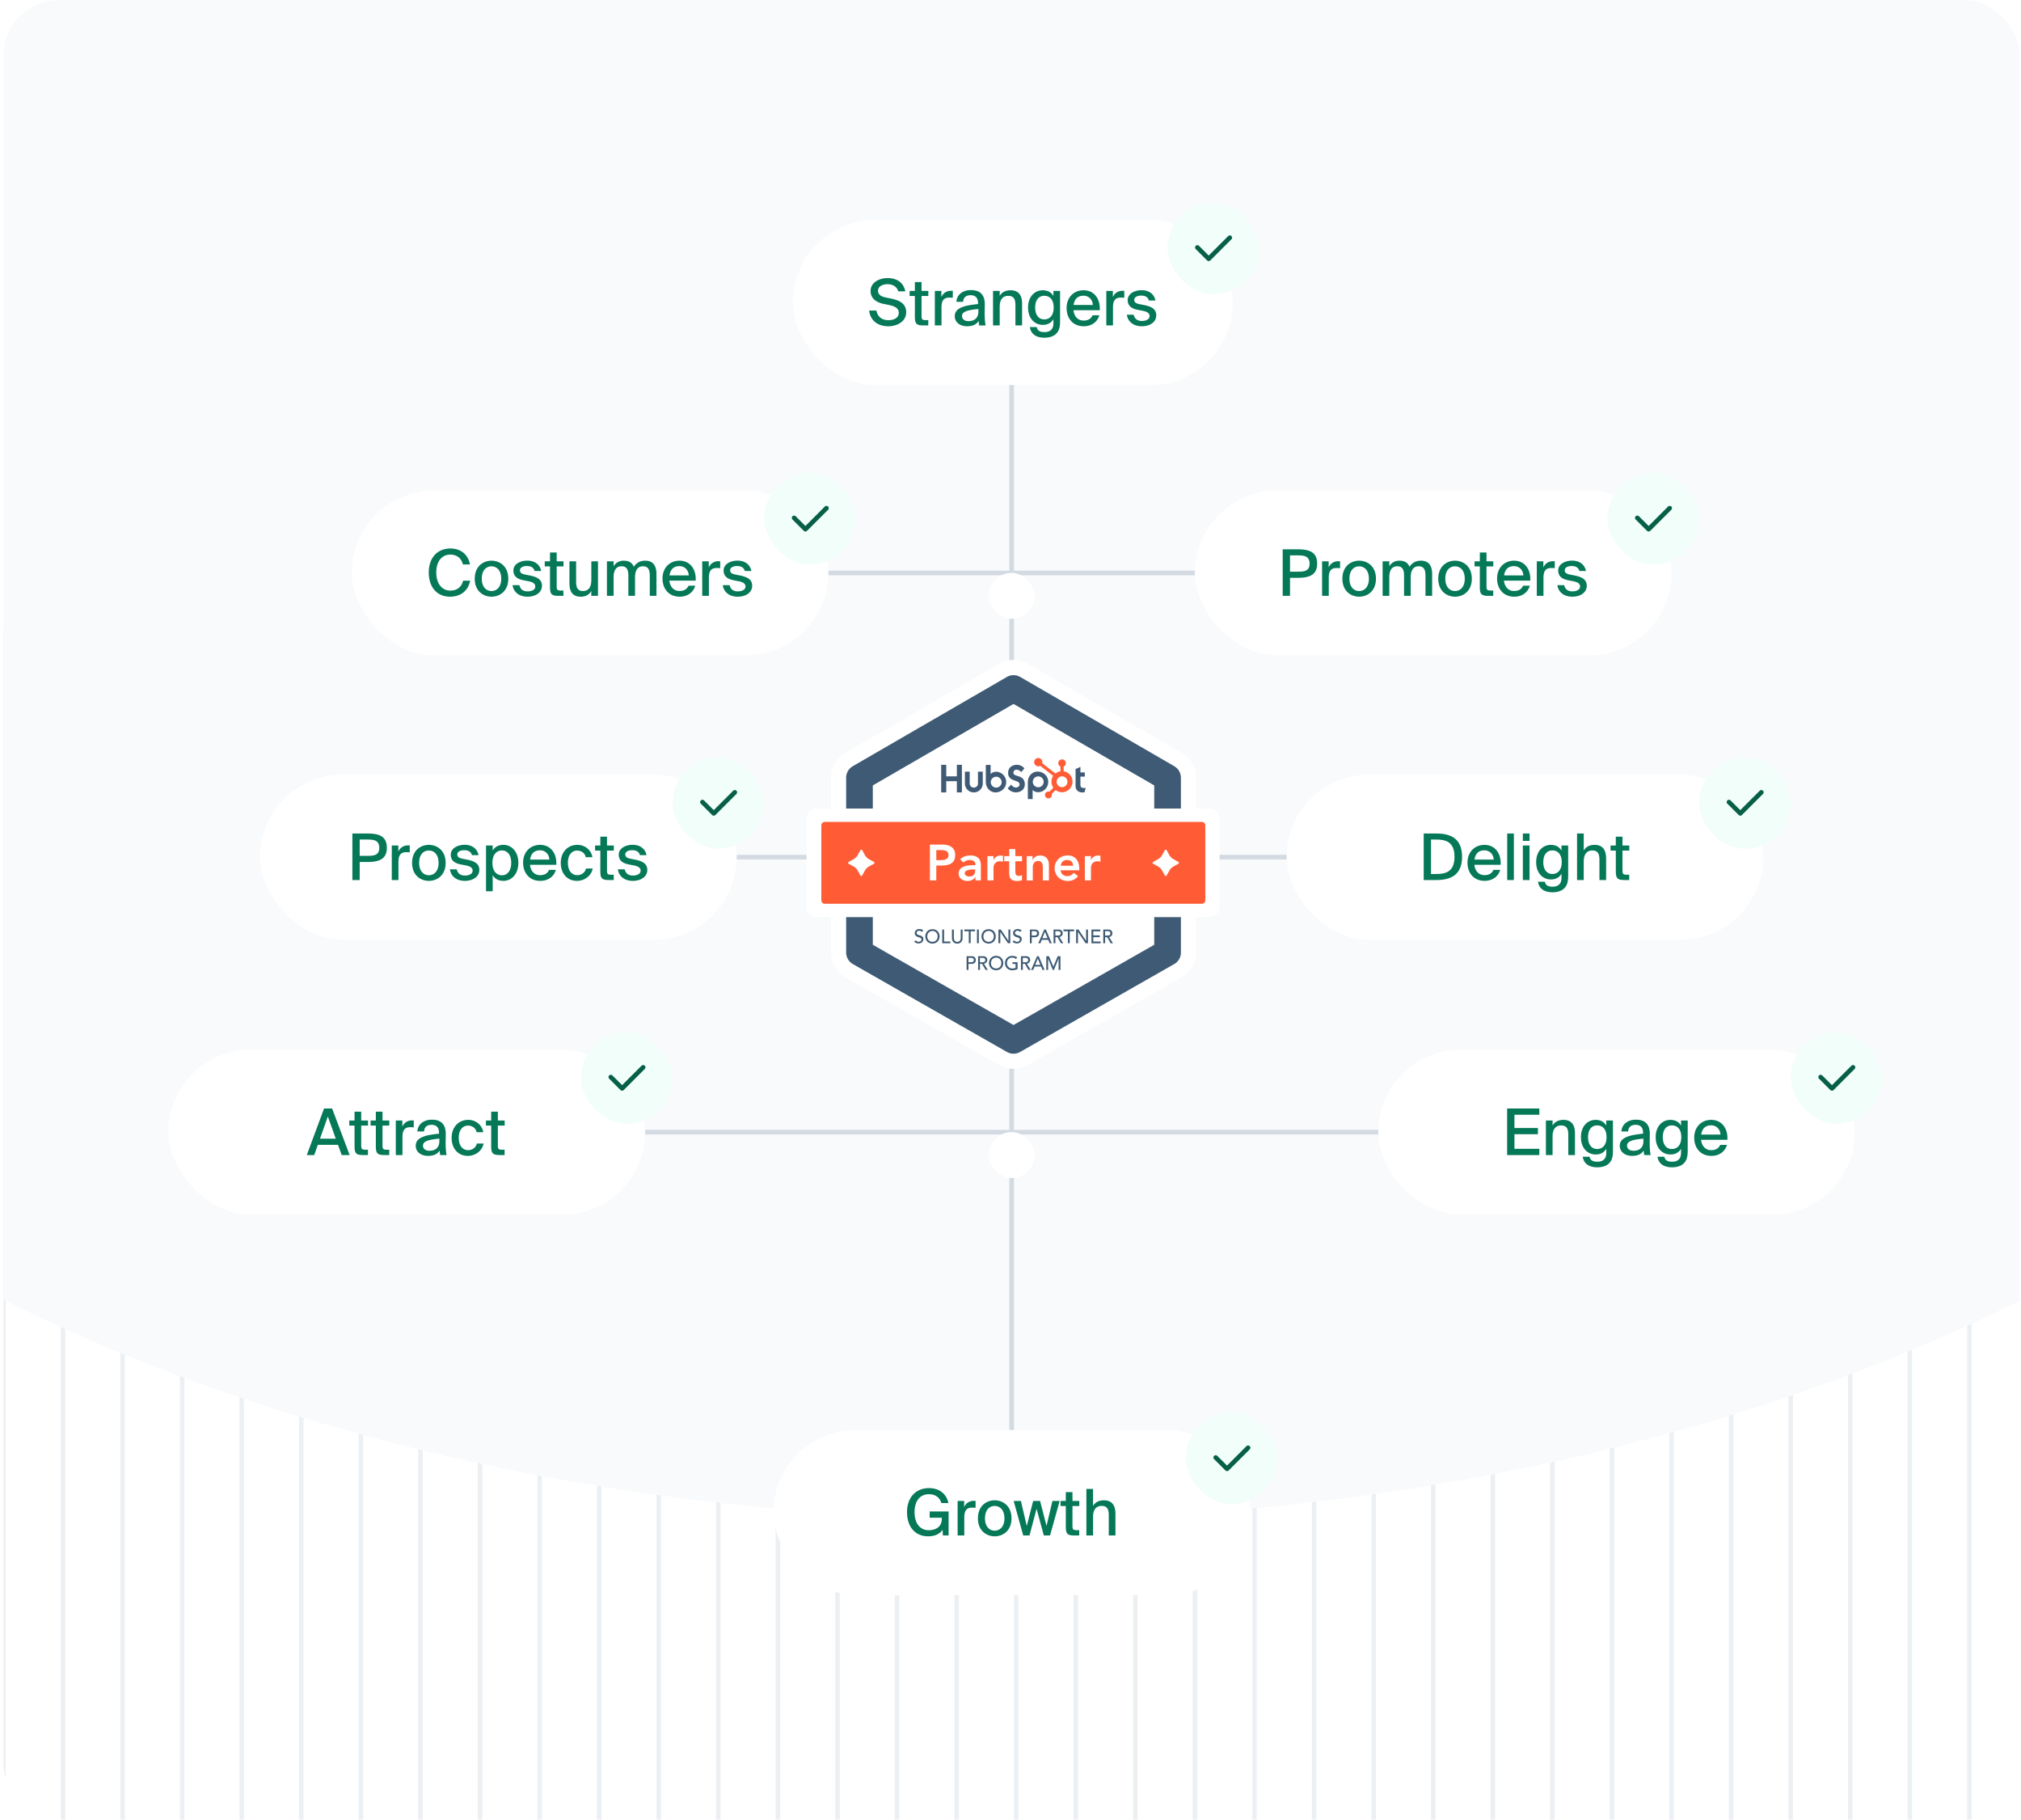 <svg xmlns="http://www.w3.org/2000/svg" width="441" height="397" fill="none"><g clip-path="url(#a)"><rect width="440" height="397" x=".75" fill="#fff" rx="12"/><path stroke="#D3DAE2" d="M.75 137v260m13-260v260m13-260v260m13-260v260m13-260v260m13-260v260m13-260v260m13-260v260m13-260v260m13-260v260m13-260v260m13-260v260m13-260v260m13-260v260m13-260v260m13-260v260m13-260v260m13-260v260m13-260v260m13-260v260m13-260v260m13-260v260m13-260v260m13-260v260m13-260v260m13-260v260m13-260v260m13-260v260m13-260v260m13-260v260m13-260v260m13-260v260m13-260v260m13-260v260" opacity=".4"/><g filter="url(#b)"><ellipse cx="221" cy="120" fill="#F8FAFC" rx="347" ry="211"/></g><path stroke="#D3DAE2" d="M220.75 53v260m40-188h-80m101 62h-121m141 60h-161"/><g filter="url(#c)"><rect width="104" height="36" x="168.75" y="312" fill="#fff" rx="18"/><path fill="#047857" d="M202.71 324.668c2.198 0 3.808 1.19 4.242 3.262h-1.54c-.336-1.19-1.26-1.932-2.758-1.932-1.75 0-3.094 1.33-3.094 3.906 0 2.506 1.246 3.948 3.08 3.948 1.288 0 2.87-.546 2.87-2.506v-.224h-2.646v-1.358h4.13V335h-1.246l-.07-1.246c-.63.966-1.764 1.428-3.15 1.428-2.912 0-4.606-2.156-4.606-5.278 0-3.136 1.862-5.236 4.788-5.236zm10.172 2.786v1.512a7.236 7.236 0 0 0-.756-.042c-1.12 0-1.708.546-1.708 2.128V335h-1.456v-7.532h1.428v1.33c.392-.854 1.134-1.344 2.086-1.358.126 0 .28 0 .406.014zm2.052 3.808c0 1.848 1.022 2.688 2.114 2.688 1.12 0 2.128-.854 2.128-2.688 0-1.862-1.008-2.702-2.128-2.702-1.092 0-2.114.798-2.114 2.702zm2.114-3.934c1.792 0 3.668 1.204 3.668 3.934 0 2.716-1.876 3.92-3.668 3.92-1.778 0-3.654-1.204-3.654-3.92 0-2.73 1.876-3.934 3.654-3.934zm6.999 5.6 1.4-5.46h1.512l1.4 5.46 1.288-5.46h1.582l-2.1 7.532h-1.358l-1.582-5.824-1.54 5.824h-1.372l-2.086-7.532h1.582l1.274 5.46zm8.52-5.46v-1.932h1.456v1.932h1.484v1.106h-1.484v4.298c0 .77.126.966.854.966h.616V335h-1.064c-1.526 0-1.862-.378-1.862-1.932v-4.494h-1.148v-1.106h1.148zm5.947-2.618v3.71c.434-.742 1.19-1.232 2.366-1.232 1.82 0 2.52 1.176 2.52 2.926V335h-1.456v-4.354c0-1.078-.168-2.1-1.554-2.1-1.274 0-1.876.896-1.876 2.408V335h-1.456v-10.15h1.456z"/></g><g filter="url(#d)"><rect width="104" height="36" x="76.75" y="107" fill="#fff" rx="18"/><path fill="#047857" d="M101.051 126.696h1.54c-.448 2.24-2.114 3.486-4.382 3.486-2.94 0-4.648-2.156-4.648-5.278 0-3.178 1.834-5.236 4.746-5.236 2.17 0 3.836 1.26 4.242 3.486h-1.54c-.322-1.33-1.274-2.156-2.772-2.156-1.722 0-3.038 1.372-3.038 3.906 0 2.506 1.302 3.948 3.052 3.948 1.512 0 2.478-.812 2.8-2.156zm4.08-.434c0 1.848 1.022 2.688 2.114 2.688 1.12 0 2.128-.854 2.128-2.688 0-1.862-1.008-2.702-2.128-2.702-1.092 0-2.114.798-2.114 2.702zm2.114-3.934c1.792 0 3.668 1.204 3.668 3.934 0 2.716-1.876 3.92-3.668 3.92-1.778 0-3.654-1.204-3.654-3.92 0-2.73 1.876-3.934 3.654-3.934zm10.848 2.24h-1.442c-.21-.784-.854-1.078-1.708-1.078-.714 0-1.484.294-1.484.91 0 .56.364.784 1.05.938l1.078.21c1.414.294 2.674.756 2.674 2.24 0 1.526-1.428 2.394-3.164 2.394-1.918 0-3.066-1.106-3.248-2.52h1.484c.21.854.742 1.358 1.806 1.358.952 0 1.666-.392 1.666-1.064 0-.686-.658-.98-1.442-1.134l-1.134-.224c-1.134-.224-2.198-.714-2.198-2.142 0-1.33 1.414-2.142 3.052-2.142 1.526 0 2.716.798 3.01 2.254zm1.923-2.1v-1.932h1.456v1.932h1.484v1.106h-1.484v4.298c0 .77.126.966.854.966h.616V130h-1.064c-1.526 0-1.862-.378-1.862-1.932v-4.494h-1.148v-1.106h1.148zm9.003 7.532v-1.064c-.434.77-1.162 1.246-2.296 1.246-1.778 0-2.464-1.092-2.464-2.926v-4.788h1.456v4.396c0 1.078.182 2.086 1.498 2.086 1.232 0 1.82-.896 1.82-2.394v-4.088h1.456V130h-1.47zm4.874-4.046V130h-1.456v-7.532h1.456v1.092c.434-.742 1.148-1.232 2.226-1.232 1.176 0 1.848.49 2.184 1.33.63-.952 1.498-1.33 2.492-1.33 1.764 0 2.45 1.176 2.45 2.926V130h-1.456v-4.354c0-1.078-.182-2.1-1.484-2.1-1.162 0-1.736.896-1.736 2.408V130h-1.456v-4.354c0-1.078-.182-2.1-1.484-2.1-1.176 0-1.736.896-1.736 2.408zm14.369 2.982c1.064 0 1.652-.434 1.974-1.148h1.47c-.336 1.246-1.484 2.394-3.388 2.394-2.422 0-3.752-1.778-3.752-3.962 0-2.338 1.568-3.892 3.71-3.892 2.324 0 3.682 1.904 3.528 4.354h-5.74c.154 1.4 1.008 2.254 2.198 2.254zm0-5.418c-1.134 0-1.96.574-2.17 2.016h4.2c-.042-1.106-.84-2.016-2.03-2.016zm8.89-1.064v1.512a7.236 7.236 0 0 0-.756-.042c-1.12 0-1.708.546-1.708 2.128V130h-1.456v-7.532h1.428v1.33c.392-.854 1.134-1.344 2.086-1.358.126 0 .28 0 .406.014zm6.81 2.114h-1.442c-.21-.784-.854-1.078-1.708-1.078-.714 0-1.484.294-1.484.91 0 .56.364.784 1.05.938l1.078.21c1.414.294 2.674.756 2.674 2.24 0 1.526-1.428 2.394-3.164 2.394-1.918 0-3.066-1.106-3.248-2.52h1.484c.21.854.742 1.358 1.806 1.358.952 0 1.666-.392 1.666-1.064 0-.686-.658-.98-1.442-1.134l-1.134-.224c-1.134-.224-2.198-.714-2.198-2.142 0-1.33 1.414-2.142 3.052-2.142 1.526 0 2.716.798 3.01 2.254z"/></g><g filter="url(#e)"><rect width="10" height="10" x="215.75" y="120" fill="#fff" rx="5"/><rect width="9" height="9" x="216.25" y="120.5" stroke="url(#f)" stroke-opacity=".16" rx="4.5" style="mix-blend-mode:plus-lighter"/></g><path fill="#fff" d="m257.9 164.298-33.625-19.465a6.241 6.241 0 0 0-6.231 0l-33.613 19.465a6.233 6.233 0 0 0-3.105 5.381v38.134a6.215 6.215 0 0 0 3.137 5.403l33.614 19.17a6.24 6.24 0 0 0 3.083.817 6.236 6.236 0 0 0 3.082-.817l33.614-19.17a6.228 6.228 0 0 0 3.137-5.403v-38.134a6.201 6.201 0 0 0-3.093-5.381z"/><path fill="#3E5A74" d="M221.16 229.892c-.501 0-.992-.13-1.438-.381l-33.614-19.171a2.923 2.923 0 0 1-1.471-2.527v-38.134c0-1.035.556-1.993 1.449-2.516l33.614-19.465a2.911 2.911 0 0 1 2.919 0l33.614 19.465a2.923 2.923 0 0 1 1.449 2.516v38.134a2.887 2.887 0 0 1-1.471 2.527l-33.614 19.171a2.887 2.887 0 0 1-1.437.381zm-30.706-23.767 30.706 17.504 30.705-17.504v-34.768L221.16 153.58l-30.706 17.777v34.768z"/><path fill="#fff" d="M263.891 200.091h-85.658a2.236 2.236 0 0 1-2.233-2.233v-19.225a2.236 2.236 0 0 1 2.233-2.233h85.658a2.236 2.236 0 0 1 2.233 2.233v19.225a2.236 2.236 0 0 1-2.233 2.233z"/><path fill="#FF5C35" d="M262.257 197.182h-82.282a.753.753 0 0 1-.751-.751V180.07c0-.413.338-.751.751-.751h82.282c.414 0 .751.338.751.751v16.35a.754.754 0 0 1-.751.762z"/><path fill="#fff" d="M202.915 184.264h2.625c.37 0 .741.032 1.089.109.349.076.654.196.926.37.261.174.479.403.632.697.163.294.239.654.239 1.089 0 .49-.087.893-.25 1.188a1.763 1.763 0 0 1-.686.697 2.796 2.796 0 0 1-1.002.337 8.278 8.278 0 0 1-1.188.087h-.991v3.236h-1.394v-7.81zm2.222 3.387c.196 0 .403-.011.621-.022.218-.01.414-.054.588-.13.185-.077.327-.185.446-.327.109-.153.175-.349.175-.621 0-.24-.055-.436-.153-.577a1.027 1.027 0 0 0-.392-.327 1.658 1.658 0 0 0-.544-.152 5.394 5.394 0 0 0-.578-.033h-.991v2.2h.828v-.011zm7.712 3.693h-.033c-.196.305-.436.523-.73.653a2.373 2.373 0 0 1-.969.207c-.24 0-.479-.032-.708-.098a2.02 2.02 0 0 1-.621-.294 1.433 1.433 0 0 1-.599-1.198c0-.283.054-.534.152-.73.098-.207.24-.37.414-.512.175-.131.371-.239.599-.327.229-.076.469-.141.708-.185.251-.043.491-.065.741-.076.251-.011.49-.022.708-.022h.327v-.141c0-.327-.109-.578-.338-.741-.228-.163-.523-.251-.871-.251-.283 0-.545.055-.784.153a1.9 1.9 0 0 0-.632.403l-.697-.697a2.536 2.536 0 0 1 1.035-.654c.392-.13.795-.196 1.219-.196.371 0 .687.044.948.131.262.087.468.196.643.327.174.13.305.283.392.457.087.174.163.349.196.523.044.174.065.349.076.512.011.163.011.316.011.436v3.049h-1.187v-.729zm-.076-1.645h-.273c-.185 0-.392.011-.621.022a2.907 2.907 0 0 0-.642.109 1.578 1.578 0 0 0-.512.239.52.52 0 0 0-.207.447.6.6 0 0 0 .087.316.837.837 0 0 0 .218.218c.087.054.185.098.294.13.109.022.218.044.327.044.457 0 .795-.109 1.013-.327.218-.218.326-.512.326-.893v-.305h-.01zm2.69-2.919h1.329v.838h.022c.153-.305.359-.544.632-.719.272-.174.588-.25.937-.25.076 0 .163.011.239.022.076.011.153.032.24.054v1.285a3.859 3.859 0 0 0-.327-.076 1.54 1.54 0 0 0-.316-.032c-.305 0-.555.054-.741.174a1.382 1.382 0 0 0-.435.392 1.314 1.314 0 0 0-.196.447 1.934 1.934 0 0 0-.055.326v2.832h-1.329v-5.293zm3.671 1.122v-1.122h1.089v-1.536h1.329v1.536h1.46v1.122h-1.46v2.32c0 .261.054.479.153.632.098.152.294.228.588.228.12 0 .25-.01.381-.043a.643.643 0 0 0 .327-.131v1.111a2.037 2.037 0 0 1-.512.142c-.207.022-.381.043-.534.043-.349 0-.643-.043-.871-.119a1.177 1.177 0 0 1-.534-.349 1.306 1.306 0 0 1-.261-.588 4.494 4.494 0 0 1-.077-.817v-2.429h-1.078zm4.912-1.122h1.264v.849h.022c.119-.261.315-.49.577-.686.261-.196.61-.294 1.046-.294.348 0 .653.054.904.174.25.12.446.273.599.469.152.196.261.413.326.664.066.251.099.512.099.784v3.344h-1.329v-2.679c0-.153-.011-.316-.022-.49a1.605 1.605 0 0 0-.12-.512.892.892 0 0 0-.294-.393c-.131-.108-.316-.163-.545-.163-.218 0-.403.033-.555.109a1.11 1.11 0 0 0-.588.73 1.92 1.92 0 0 0-.066.512v2.897h-1.329v-5.315h.011zm7.396 3.115c.044.392.196.708.469.926.272.217.588.326.958.326.327 0 .61-.065.839-.207.229-.13.425-.305.588-.512l.948.719a2.683 2.683 0 0 1-1.035.817c-.381.164-.784.24-1.198.24a3.19 3.19 0 0 1-1.122-.196 2.631 2.631 0 0 1-.915-.567 2.533 2.533 0 0 1-.61-.882 2.743 2.743 0 0 1-.229-1.144c0-.424.076-.795.229-1.143.152-.338.359-.632.61-.883.261-.239.566-.435.915-.566a3.19 3.19 0 0 1 1.122-.196c.37 0 .708.065 1.013.196.305.131.566.316.784.556.218.239.381.544.512.904.12.359.185.762.185 1.23v.36h-4.063v.022zm2.723-1.002c-.011-.393-.13-.698-.359-.926-.24-.229-.567-.338-.98-.338-.393 0-.708.109-.948.338-.229.228-.37.533-.425.915h2.712v.011zm2.56-2.113h1.329v.838h.022c.152-.305.359-.544.631-.719a1.707 1.707 0 0 1 1.177-.228c.076.011.152.032.239.054v1.285a3.837 3.837 0 0 0-.326-.076 1.54 1.54 0 0 0-.316-.032c-.305 0-.556.054-.741.174a1.386 1.386 0 0 0-.436.392 1.334 1.334 0 0 0-.196.447 2.011 2.011 0 0 0-.054.326v2.832h-1.329v-5.293z"/><path fill="#3E5A74" d="M199.843 205.156a.762.762 0 0 0 .839.283.855.855 0 0 0 .196-.098.62.62 0 0 0 .142-.153.468.468 0 0 0 .054-.218c0-.119-.033-.207-.109-.261a1.26 1.26 0 0 0-.272-.153c-.109-.043-.229-.076-.349-.119a1.094 1.094 0 0 1-.359-.164.916.916 0 0 1-.272-.272c-.077-.109-.109-.272-.109-.458 0-.087.021-.185.054-.283a.832.832 0 0 1 .174-.272c.077-.076.186-.153.316-.207a1.19 1.19 0 0 1 .458-.087c.163 0 .316.022.468.065a.806.806 0 0 1 .392.273l-.326.294a.526.526 0 0 0-.218-.186.758.758 0 0 0-.316-.076.729.729 0 0 0-.283.044.515.515 0 0 0-.175.109.466.466 0 0 0-.13.305c0 .13.032.228.109.294a.94.94 0 0 0 .272.163c.109.044.229.076.359.109.131.033.251.076.349.142a.947.947 0 0 1 .272.239c.076.098.109.24.109.425a.945.945 0 0 1-.087.392.993.993 0 0 1-.218.294 1.2 1.2 0 0 1-.327.186 1.26 1.26 0 0 1-.403.065c-.196 0-.37-.033-.544-.098a.919.919 0 0 1-.414-.316l.348-.261zm3.627.707a1.7 1.7 0 0 1-.631-.12 1.28 1.28 0 0 1-.49-.327 1.38 1.38 0 0 1-.316-.501 1.642 1.642 0 0 1-.12-.62c0-.218.043-.425.12-.621.076-.196.185-.36.316-.501.141-.142.305-.251.49-.327a1.72 1.72 0 0 1 1.263 0c.196.076.36.185.49.327.142.141.24.305.316.501.077.196.12.403.12.621 0 .217-.043.424-.12.62-.076.197-.185.36-.316.501a1.473 1.473 0 0 1-.49.327 1.7 1.7 0 0 1-.632.12zm0-.381a1.1 1.1 0 0 0 .469-.098c.141-.066.25-.153.359-.251.098-.109.175-.228.229-.381.054-.142.076-.294.076-.457a1.214 1.214 0 0 0-.305-.839.941.941 0 0 0-.359-.251 1.1 1.1 0 0 0-.469-.098c-.174 0-.326.033-.468.098-.142.066-.25.153-.359.251a1.11 1.11 0 0 0-.229.381 1.252 1.252 0 0 0-.076.458 1.214 1.214 0 0 0 .305.838.934.934 0 0 0 .359.251c.142.065.305.098.468.098zm2.135-2.679h.403v2.603h1.373v.381h-1.776v-2.984zm2.538 0v1.83c0 .098.011.185.033.294a.627.627 0 0 0 .131.272.68.68 0 0 0 .229.207.717.717 0 0 0 .348.076.737.737 0 0 0 .36-.076.595.595 0 0 0 .228-.207 1.24 1.24 0 0 0 .131-.272c.022-.098.033-.196.033-.294v-1.83h.403v1.895c0 .174-.033.338-.087.479a1.215 1.215 0 0 1-.24.371 1.03 1.03 0 0 1-.37.239 1.26 1.26 0 0 1-.915 0 1.194 1.194 0 0 1-.371-.239 1.025 1.025 0 0 1-.239-.371 1.326 1.326 0 0 1-.088-.479v-1.895h.414zm3.246.37h-.958v-.381h2.331v.381h-.959v2.603h-.403v-2.603h-.011zm1.798-.37h.403v2.984h-.403v-2.984zm2.537 3.06a1.7 1.7 0 0 1-.631-.12 1.28 1.28 0 0 1-.49-.327 1.38 1.38 0 0 1-.316-.501 1.642 1.642 0 0 1-.12-.62c0-.218.043-.425.12-.621.076-.196.185-.36.316-.501.141-.142.305-.251.49-.327a1.72 1.72 0 0 1 1.263 0c.196.076.36.185.49.327.142.141.24.305.316.501.077.196.12.403.12.621 0 .217-.043.424-.12.62-.076.197-.185.36-.316.501a1.473 1.473 0 0 1-.49.327 1.7 1.7 0 0 1-.632.12zm0-.381a1.1 1.1 0 0 0 .469-.098c.141-.066.25-.153.359-.251.098-.109.175-.228.229-.381a1.25 1.25 0 0 0 .076-.457 1.214 1.214 0 0 0-.305-.839.941.941 0 0 0-.359-.251 1.1 1.1 0 0 0-.469-.098c-.174 0-.326.033-.468.098-.141.066-.25.153-.359.251a1.11 1.11 0 0 0-.229.381 1.252 1.252 0 0 0-.076.458 1.214 1.214 0 0 0 .305.838.941.941 0 0 0 .359.251c.142.065.294.098.468.098zm2.135-2.679h.534l1.645 2.451h.011v-2.451h.403v2.984h-.512l-1.656-2.451h-.011v2.451h-.403v-2.984h-.011zm3.442 2.353a.67.67 0 0 0 .283.239.769.769 0 0 0 .556.044.875.875 0 0 0 .196-.098.615.615 0 0 0 .141-.153.457.457 0 0 0 .055-.218c0-.119-.033-.207-.109-.261a1.26 1.26 0 0 0-.272-.153c-.109-.043-.229-.076-.349-.119a1.085 1.085 0 0 1-.359-.164.93.93 0 0 1-.273-.272c-.076-.109-.109-.272-.109-.458a.832.832 0 0 1 .229-.555.985.985 0 0 1 .316-.207 1.19 1.19 0 0 1 .458-.087 1.7 1.7 0 0 1 .468.065.81.81 0 0 1 .392.273l-.327.294a.52.52 0 0 0-.218-.186.757.757 0 0 0-.315-.076.738.738 0 0 0-.284.044.52.52 0 0 0-.174.109.45.45 0 0 0-.098.152.384.384 0 0 0-.033.153c0 .13.033.228.109.294a.96.96 0 0 0 .273.163c.109.044.228.076.359.109.131.033.251.076.349.142a.947.947 0 0 1 .272.239c.076.098.109.24.109.425a.945.945 0 0 1-.087.392.993.993 0 0 1-.218.294 1.2 1.2 0 0 1-.327.186 1.265 1.265 0 0 1-.403.065c-.196 0-.37-.033-.545-.098a.916.916 0 0 1-.413-.316l.348-.261zm3.431-2.353h1.046c.196 0 .349.022.468.076.12.054.218.12.295.196a.68.68 0 0 1 .152.272.909.909 0 0 1 .044.294.96.96 0 0 1-.044.295.762.762 0 0 1-.152.272 1.018 1.018 0 0 1-.295.196 1.176 1.176 0 0 1-.468.076h-.643v1.318h-.403v-2.995zm.403 1.307h.534c.076 0 .153-.011.229-.022a.677.677 0 0 0 .207-.065.35.35 0 0 0 .141-.142.53.53 0 0 0 .055-.25.53.53 0 0 0-.055-.251.357.357 0 0 0-.141-.142.677.677 0 0 0-.207-.065 1.613 1.613 0 0 0-.229-.022h-.534v.959zm2.723-1.307h.371l1.274 2.984h-.468l-.294-.74h-1.416l-.294.74h-.469l1.296-2.984zm.719 1.884-.555-1.372h-.011l-.566 1.372h1.132zm1.308-1.884h1.045c.196 0 .349.022.469.076a.98.98 0 0 1 .294.196c.076.076.12.174.152.272a.909.909 0 0 1 .044.294.755.755 0 0 1-.055.273c-.032.087-.087.163-.141.239a.963.963 0 0 1-.229.186.716.716 0 0 1-.305.087l.85 1.361h-.501l-.763-1.318h-.446v1.318h-.403v-2.984h-.011zm.403 1.307h.533c.077 0 .153-.011.229-.022a.677.677 0 0 0 .207-.065.359.359 0 0 0 .142-.142.542.542 0 0 0 .054-.25.544.544 0 0 0-.054-.251.359.359 0 0 0-.142-.142.677.677 0 0 0-.207-.065c-.076-.011-.152-.022-.229-.022h-.533v.959zm2.723-.937h-.959v-.381h2.331v.381h-.958v2.603h-.403v-2.603h-.011zm1.797-.37h.534l1.644 2.451h.011v-2.451h.403v2.984h-.512l-1.655-2.451h-.011v2.451h-.403v-2.984h-.011zm3.355 0h1.928v.381h-1.525v.893h1.416v.381h-1.416v.959h1.601v.381h-2.004v-2.995zm2.57 0h1.046c.196 0 .349.022.468.076.12.054.218.12.295.196a.68.68 0 0 1 .152.272.909.909 0 0 1 .044.294.755.755 0 0 1-.055.273 1.089 1.089 0 0 1-.141.239.963.963 0 0 1-.229.186.716.716 0 0 1-.305.087l.849 1.361h-.501l-.762-1.318h-.447v1.318h-.403v-2.984h-.011zm.403 1.307h.534c.076 0 .153-.011.229-.022a.686.686 0 0 0 .207-.065.35.35 0 0 0 .141-.142.53.53 0 0 0 .055-.25.53.53 0 0 0-.055-.251.357.357 0 0 0-.141-.142.686.686 0 0 0-.207-.065 1.613 1.613 0 0 0-.229-.022h-.534v.959zm-30.215 4.51h1.046c.196 0 .348.021.468.076a.98.98 0 0 1 .294.196c.076.076.12.174.153.272a.935.935 0 0 1 .043.294.978.978 0 0 1-.043.294.769.769 0 0 1-.153.273.999.999 0 0 1-.294.196c-.12.054-.283.076-.468.076h-.643v1.318h-.403v-2.995zm.403 1.318h.534c.076 0 .152-.011.228-.022a.644.644 0 0 0 .207-.066.35.35 0 0 0 .142-.141.531.531 0 0 0 .054-.251.527.527 0 0 0-.054-.25.353.353 0 0 0-.142-.142.668.668 0 0 0-.207-.065c-.076-.011-.152-.022-.228-.022h-.534v.959zm2.102-1.318h1.046c.196 0 .348.021.468.076a.98.98 0 0 1 .294.196.67.67 0 0 1 .153.272.907.907 0 0 1 .043.294.754.754 0 0 1-.054.273 1.055 1.055 0 0 1-.142.239.912.912 0 0 1-.228.185.703.703 0 0 1-.305.088l.849 1.361h-.501l-.762-1.318h-.447v1.318h-.403v-2.984h-.011zm.403 1.318h.534c.076 0 .153-.011.229-.022a.66.66 0 0 0 .207-.066.348.348 0 0 0 .141-.141.53.53 0 0 0 .055-.251.526.526 0 0 0-.055-.25.35.35 0 0 0-.141-.142.686.686 0 0 0-.207-.065 1.613 1.613 0 0 0-.229-.022h-.534v.959zm3.54 1.742c-.229 0-.436-.044-.632-.12a1.288 1.288 0 0 1-.49-.327 1.416 1.416 0 0 1-.316-.501 1.663 1.663 0 0 1 0-1.241 1.59 1.59 0 0 1 .316-.501c.142-.142.305-.251.49-.327a1.721 1.721 0 0 1 1.264 0c.196.076.359.185.49.327.142.141.24.305.316.501.076.196.12.403.12.62 0 .218-.044.425-.12.621s-.185.36-.316.501a1.483 1.483 0 0 1-.49.327c-.196.076-.403.12-.632.12zm0-.381c.174 0 .327-.033.469-.098.141-.066.25-.153.359-.251.098-.109.174-.229.229-.381.054-.142.076-.294.076-.458 0-.163-.022-.315-.076-.457a1.233 1.233 0 0 0-.229-.381.941.941 0 0 0-.359-.251 1.103 1.103 0 0 0-.469-.098c-.174 0-.327.033-.468.098a1.43 1.43 0 0 0-.36.251 1.109 1.109 0 0 0-.228.381 1.25 1.25 0 0 0-.077.457 1.211 1.211 0 0 0 .305.839.937.937 0 0 0 .36.251c.141.065.294.098.468.098zm4.673-1.362v1.471c-.076.043-.152.087-.25.119-.098.033-.185.066-.294.087-.109.022-.196.044-.305.055-.098.011-.196.022-.294.022-.251 0-.48-.044-.676-.131a1.5 1.5 0 0 1-.501-.338 1.416 1.416 0 0 1-.316-.501 1.624 1.624 0 0 1-.109-.599c0-.218.044-.425.12-.621s.185-.359.316-.501c.142-.141.305-.25.49-.326a1.7 1.7 0 0 1 .632-.12c.272 0 .501.032.675.098.175.065.316.163.436.283l-.283.305a1.105 1.105 0 0 0-.392-.251 1.48 1.48 0 0 0-.436-.065c-.174 0-.327.033-.468.098a1.406 1.406 0 0 0-.36.251 1.117 1.117 0 0 0-.229.381 1.268 1.268 0 0 0-.076.457c0 .164.033.327.087.469.055.141.142.272.24.381.109.109.229.185.37.25.142.066.294.088.458.088.141 0 .283-.011.403-.044.12-.033.239-.065.327-.12v-.828h-.665v-.381h1.1v.011zm.741-1.317h1.046c.196 0 .348.021.468.076a.98.98 0 0 1 .294.196c.076.076.12.174.152.272a.909.909 0 0 1 .044.294.776.776 0 0 1-.054.273c-.033.087-.088.163-.142.239a.917.917 0 0 1-.229.185.703.703 0 0 1-.305.088l.85 1.361h-.501l-.763-1.318h-.457v1.318h-.403v-2.984zm.403 1.318h.534a1.6 1.6 0 0 0 .228-.022.644.644 0 0 0 .207-.066.35.35 0 0 0 .142-.141.531.531 0 0 0 .054-.251.527.527 0 0 0-.054-.25.353.353 0 0 0-.142-.142.668.668 0 0 0-.207-.065 1.6 1.6 0 0 0-.228-.022h-.534v.959zm3.104-1.318h.371l1.274 2.984h-.468l-.295-.741h-1.416l-.294.741h-.468l1.296-2.984zm.73 1.895-.556-1.373h-.01l-.567 1.373h1.133zm1.274-1.895h.599l.948 2.254h.022l.936-2.254h.599v2.984h-.403v-2.451h-.011l-1.002 2.451h-.261l-1.002-2.451h-.011v2.451h-.403v-2.984h-.011z"/><path fill="#fff" d="m255.155 189.949-.577 1.046a.227.227 0 0 1-.403 0l-.578-1.046a2.363 2.363 0 0 0-.926-.926l-1.045-.577a.227.227 0 0 1 0-.403l1.045-.577c.393-.218.708-.534.926-.926l.578-1.046a.227.227 0 0 1 .403 0l.577 1.046c.218.392.534.708.926.926l1.045.577a.227.227 0 0 1 0 .403l-1.045.588a2.273 2.273 0 0 0-.926.915zm-66.433 0-.577 1.046a.227.227 0 0 1-.403 0l-.577-1.046a2.37 2.37 0 0 0-.926-.926l-1.046-.577a.227.227 0 0 1 0-.403l1.046-.577a2.37 2.37 0 0 0 .926-.926l.577-1.046a.227.227 0 0 1 .403 0l.577 1.046c.218.392.534.708.926.926l1.046.577a.227.227 0 0 1 0 .403l-1.046.577a2.37 2.37 0 0 0-.926.926z"/><path fill="#3E5A74" d="M208.797 166.857v2.527h-2.32v-2.527h-1.1v6.024h1.1v-2.44h2.32v2.44h1.1v-6.024h-1.1zm4.618 4.075a.904.904 0 0 1-.915.904.902.902 0 0 1-.904-.904v-2.582h-1.045v2.582c0 1.078.871 1.949 1.949 1.949 1.079 0 1.95-.871 1.95-1.949v-2.582h-1.046v2.582h.011zm7.723-2.31c0-.534.349-.697.73-.697.305 0 .719.24.98.523l.686-.806c-.337-.458-1.034-.785-1.601-.785-1.133 0-1.95.665-1.95 1.765 0 2.037 2.495 1.394 2.495 2.527 0 .349-.338.664-.73.664-.621 0-.817-.305-1.1-.62l-.763.784c.48.599 1.079.893 1.798.893 1.078 0 1.938-.675 1.938-1.721.011-2.255-2.483-1.547-2.483-2.527zm15.413 3.3c-.621 0-.795-.261-.795-.675v-1.808h.958v-.915h-.958v-1.209l-1.057.479v3.682c0 .937.654 1.416 1.536 1.416.131 0 .316-.011.414-.033l.261-.947c-.109 0-.239.01-.359.01zm-19.171-3.54c-.512 0-.882.153-1.22.491v-1.983h-1.045v3.671c0 1.372.991 2.32 2.113 2.32 1.241 0 2.331-.959 2.331-2.244-.011-1.274-1.013-2.255-2.179-2.255zm0 3.453a1.19 1.19 0 0 1-1.187-1.187 1.19 1.19 0 0 1 1.187-1.187c.654 0 1.187.533 1.187 1.187a1.195 1.195 0 0 1-1.187 1.187zm11.35-1.252c0-1.296-1.089-2.244-2.331-2.244-1.122 0-2.113.937-2.113 2.32v3.671h1.045v-1.983c.349.338.708.49 1.22.49 1.166-.01 2.179-.98 2.179-2.254zm-.991-.011a1.19 1.19 0 0 1-1.188 1.187 1.19 1.19 0 0 1-1.187-1.187 1.19 1.19 0 0 1 1.187-1.187 1.19 1.19 0 0 1 1.188 1.187z"/><path fill="#FF5C35" d="M232.096 168.285v-1.046a.811.811 0 0 0 .468-.73v-.022a.804.804 0 0 0-.806-.806h-.022a.805.805 0 0 0-.806.806v.022a.81.81 0 0 0 .469.73v1.046a2.292 2.292 0 0 0-1.09.479l-2.886-2.244a.818.818 0 0 0 .033-.229.911.911 0 0 0-.904-.915.91.91 0 0 0-.011 1.819.882.882 0 0 0 .446-.119l2.832 2.2a2.277 2.277 0 0 0-.381 1.263c0 .491.153.948.414 1.318l-.861.861a.754.754 0 0 0-.969.719.752.752 0 1 0 1.471-.218l.849-.85a2.3 2.3 0 0 0 3.693-1.83 2.266 2.266 0 0 0-1.939-2.254zm-.349 3.453a1.172 1.172 0 0 1-1.176-1.177c0-.653.523-1.176 1.176-1.176.654 0 1.177.523 1.177 1.176 0 .643-.523 1.177-1.177 1.177z"/><g filter="url(#g)"><rect width="10" height="10" x="215.75" y="242" fill="#fff" rx="5"/><rect width="9" height="9" x="216.25" y="242.5" stroke="url(#h)" stroke-opacity=".16" rx="4.5" style="mix-blend-mode:plus-lighter"/></g><g filter="url(#i)"><rect width="96" height="36" x="173" y="48" fill="#fff" rx="18"/><path fill="#047857" d="m194.029 66.548-1.246-.252c-1.442-.294-2.814-1.106-2.814-2.814 0-1.918 1.988-2.814 3.71-2.814 1.876 0 3.458.854 3.864 2.898h-1.54c-.336-1.19-1.428-1.568-2.394-1.568-.742 0-2.016.35-2.016 1.414 0 .84.658 1.274 1.54 1.456l1.204.252c1.624.336 3.402.938 3.402 2.996 0 2.016-1.946 3.066-3.906 3.066-2.338 0-3.948-1.302-4.172-3.43h1.568c.294 1.4 1.218 2.1 2.66 2.1 1.33 0 2.24-.616 2.24-1.61 0-1.05-1.022-1.47-2.1-1.694zm5.604-3.08v-1.932h1.456v1.932h1.484v1.106h-1.484v4.298c0 .77.126.966.854.966h.616V71h-1.064c-1.526 0-1.862-.378-1.862-1.932v-4.494h-1.148v-1.106h1.148zm8.275-.014v1.512a7.236 7.236 0 0 0-.756-.042c-1.12 0-1.708.546-1.708 2.128V71h-1.456v-7.532h1.428v1.33c.392-.854 1.134-1.344 2.086-1.358.126 0 .28 0 .406.014zm5.583 4.508v-.546c-2.338.224-3.57.56-3.57 1.526 0 .686.532 1.12 1.428 1.12 1.19 0 2.142-.602 2.142-2.1zm-2.464 3.22c-1.526 0-2.688-.84-2.688-2.212 0-1.834 2.17-2.338 5.082-2.632v-.154c0-1.33-.7-1.778-1.624-1.778-1.008 0-1.582.504-1.638 1.442h-1.47c.112-1.61 1.442-2.562 3.164-2.562 1.946 0 3.052.938 3.038 3.192 0 .182-.028 1.484-.028 1.806 0 1.134.07 2.044.21 2.716h-1.4a8.51 8.51 0 0 1-.126-.994c-.448.77-1.288 1.176-2.52 1.176zm7.118-7.714v1.092c.434-.742 1.19-1.232 2.366-1.232 1.82 0 2.52 1.176 2.52 2.926V71h-1.456v-4.354c0-1.078-.168-2.1-1.554-2.1-1.274 0-1.876.896-1.876 2.408V71h-1.456v-7.532h1.456zm11.718 1.106v-1.106h1.456v6.65c0 1.386-.294 2.128-.812 2.646-.574.602-1.47.91-2.632.91-1.694 0-2.912-.728-3.15-2.31h1.498c.154.686.574 1.092 1.68 1.092.686 0 1.19-.182 1.512-.546.294-.322.448-.7.448-1.484v-.798c-.462.784-1.204 1.246-2.324 1.246-1.75 0-3.206-1.372-3.206-3.78 0-2.394 1.456-3.766 3.206-3.766 1.12 0 1.862.462 2.324 1.246zm.056 2.52c0-1.792-.924-2.562-2.044-2.562-1.218 0-1.988.938-1.988 2.562 0 1.638.77 2.59 1.988 2.59 1.12 0 2.044-.798 2.044-2.59zm6.518 2.842c1.064 0 1.652-.434 1.974-1.148h1.47c-.336 1.246-1.484 2.394-3.388 2.394-2.422 0-3.752-1.778-3.752-3.962 0-2.338 1.568-3.892 3.71-3.892 2.324 0 3.682 1.904 3.528 4.354h-5.74c.154 1.4 1.008 2.254 2.198 2.254zm0-5.418c-1.134 0-1.96.574-2.17 2.016h4.2c-.042-1.106-.84-2.016-2.03-2.016zm8.891-1.064v1.512a7.236 7.236 0 0 0-.756-.042c-1.12 0-1.708.546-1.708 2.128V71h-1.456v-7.532h1.428v1.33c.392-.854 1.134-1.344 2.086-1.358.126 0 .28 0 .406.014zm6.81 2.114h-1.442c-.21-.784-.854-1.078-1.708-1.078-.714 0-1.484.294-1.484.91 0 .56.364.784 1.05.938l1.078.21c1.414.294 2.674.756 2.674 2.24 0 1.526-1.428 2.394-3.164 2.394-1.918 0-3.066-1.106-3.248-2.52h1.484c.21.854.742 1.358 1.806 1.358.952 0 1.666-.392 1.666-1.064 0-.686-.658-.98-1.442-1.134l-1.134-.224c-1.134-.224-2.198-.714-2.198-2.142 0-1.33 1.414-2.142 3.052-2.142 1.526 0 2.716.798 3.01 2.254z"/></g><g filter="url(#j)"><rect width="104" height="36" x="56.75" y="169" fill="#fff" rx="18"/><path fill="#047857" d="M76.893 181.85h3.262c2.352 0 4.256.462 4.256 3.122 0 2.534-1.806 3.094-4.256 3.094H78.49V192h-1.596v-10.15zm3.318 1.316H78.49v3.556h1.764c1.4 0 2.506-.168 2.506-1.736 0-1.652-1.162-1.82-2.548-1.82zm9.199 1.288v1.512a7.236 7.236 0 0 0-.756-.042c-1.12 0-1.708.546-1.708 2.128V192H85.49v-7.532h1.428v1.33c.392-.854 1.134-1.344 2.086-1.358.126 0 .28 0 .406.014zm2.051 3.808c0 1.848 1.022 2.688 2.114 2.688 1.12 0 2.128-.854 2.128-2.688 0-1.862-1.008-2.702-2.128-2.702-1.092 0-2.114.798-2.114 2.702zm2.114-3.934c1.792 0 3.668 1.204 3.668 3.934 0 2.716-1.876 3.92-3.668 3.92-1.778 0-3.654-1.204-3.654-3.92 0-2.73 1.876-3.934 3.654-3.934zm10.848 2.24h-1.442c-.21-.784-.854-1.078-1.708-1.078-.714 0-1.484.294-1.484.91 0 .56.364.784 1.05.938l1.078.21c1.414.294 2.674.756 2.674 2.24 0 1.526-1.428 2.394-3.164 2.394-1.918 0-3.066-1.106-3.248-2.52h1.484c.21.854.742 1.358 1.806 1.358.952 0 1.666-.392 1.666-1.064 0-.686-.658-.98-1.442-1.134l-1.134-.224c-1.134-.224-2.198-.714-2.198-2.142 0-1.33 1.414-2.142 3.052-2.142 1.526 0 2.716.798 3.01 2.254zm1.629-2.1h1.456v1.106c.462-.784 1.232-1.246 2.352-1.246 1.75 0 3.248 1.456 3.248 3.92s-1.498 3.934-3.248 3.934c-1.12 0-1.89-.462-2.352-1.246v3.514h-1.456v-9.982zm1.4 3.78c0 1.862.952 2.716 2.072 2.716 1.218 0 2.03-1.022 2.03-2.716 0-1.694-.812-2.702-2.03-2.702-1.12 0-2.072.84-2.072 2.702zm10.392 2.688c1.064 0 1.652-.434 1.974-1.148h1.47c-.336 1.246-1.484 2.394-3.388 2.394-2.422 0-3.752-1.778-3.752-3.962 0-2.338 1.568-3.892 3.71-3.892 2.324 0 3.682 1.904 3.528 4.354h-5.74c.154 1.4 1.008 2.254 2.198 2.254zm0-5.418c-1.134 0-1.96.574-2.17 2.016h4.2c-.042-1.106-.84-2.016-2.03-2.016zm8.16-1.19c1.722 0 3.038 1.218 3.262 2.688h-1.456c-.154-.854-.924-1.442-1.876-1.442-1.05 0-2.016.826-2.016 2.66 0 1.862.966 2.702 2.016 2.702.938 0 1.722-.546 1.932-1.442h1.47c-.308 1.582-1.764 2.688-3.43 2.688-2.184 0-3.542-1.652-3.542-3.934 0-2.226 1.414-3.92 3.64-3.92zm4.993.14v-1.932h1.456v1.932h1.484v1.106h-1.484v4.298c0 .77.126.966.854.966h.616V192h-1.064c-1.526 0-1.862-.378-1.862-1.932v-4.494h-1.148v-1.106h1.148zm10.08 2.1h-1.442c-.21-.784-.854-1.078-1.708-1.078-.714 0-1.484.294-1.484.91 0 .56.364.784 1.05.938l1.078.21c1.414.294 2.674.756 2.674 2.24 0 1.526-1.428 2.394-3.164 2.394-1.918 0-3.066-1.106-3.248-2.52h1.484c.21.854.742 1.358 1.806 1.358.952 0 1.666-.392 1.666-1.064 0-.686-.658-.98-1.442-1.134l-1.134-.224c-1.134-.224-2.198-.714-2.198-2.142 0-1.33 1.414-2.142 3.052-2.142 1.526 0 2.716.798 3.01 2.254z"/></g><g filter="url(#k)"><rect width="104" height="36" x="36.75" y="229" fill="#fff" rx="18"/><path fill="#047857" d="m66.943 252 3.766-10.15h1.764L76.295 252H74.56l-.798-2.226h-4.41L68.567 252h-1.624zm4.592-8.414-1.708 4.844h3.444l-1.736-4.844zm5.829.882v-1.932h1.456v1.932h1.484v1.106H78.82v4.298c0 .77.126.966.854.966h.616V252h-1.064c-1.526 0-1.862-.378-1.862-1.932v-4.494h-1.148v-1.106h1.148zm4.648 0v-1.932h1.456v1.932h1.484v1.106h-1.484v4.298c0 .77.126.966.854.966h.616V252h-1.064c-1.526 0-1.862-.378-1.862-1.932v-4.494h-1.148v-1.106h1.148zm8.275-.014v1.512a7.236 7.236 0 0 0-.756-.042c-1.12 0-1.708.546-1.708 2.128V252h-1.456v-7.532h1.428v1.33c.392-.854 1.134-1.344 2.086-1.358.126 0 .28 0 .406.014zm5.582 4.508v-.546c-2.338.224-3.57.56-3.57 1.526 0 .686.532 1.12 1.428 1.12 1.19 0 2.142-.602 2.142-2.1zm-2.463 3.22c-1.527 0-2.689-.84-2.689-2.212 0-1.834 2.17-2.338 5.082-2.632v-.154c0-1.33-.7-1.778-1.624-1.778-1.007 0-1.581.504-1.638 1.442h-1.47c.113-1.61 1.443-2.562 3.165-2.562 1.945 0 3.052.938 3.037 3.192 0 .182-.028 1.484-.028 1.806 0 1.134.07 2.044.21 2.716h-1.4a8.51 8.51 0 0 1-.126-.994c-.447.77-1.287 1.176-2.52 1.176zm8.784-7.854c1.722 0 3.038 1.218 3.262 2.688h-1.456c-.154-.854-.924-1.442-1.876-1.442-1.05 0-2.016.826-2.016 2.66 0 1.862.966 2.702 2.016 2.702.938 0 1.722-.546 1.932-1.442h1.47c-.308 1.582-1.764 2.688-3.43 2.688-2.184 0-3.542-1.652-3.542-3.934 0-2.226 1.414-3.92 3.64-3.92zm4.992.14v-1.932h1.456v1.932h1.484v1.106h-1.484v4.298c0 .77.126.966.854.966h.616V252h-1.064c-1.526 0-1.862-.378-1.862-1.932v-4.494h-1.148v-1.106h1.148z"/></g><g filter="url(#l)"><rect width="104" height="36" x="260.75" y="107" fill="#fff" rx="18"/><path fill="#047857" d="M279.895 119.85h3.262c2.352 0 4.256.462 4.256 3.122 0 2.534-1.806 3.094-4.256 3.094h-1.666V130h-1.596v-10.15zm3.318 1.316h-1.722v3.556h1.764c1.4 0 2.506-.168 2.506-1.736 0-1.652-1.162-1.82-2.548-1.82zm9.199 1.288v1.512a7.236 7.236 0 0 0-.756-.042c-1.12 0-1.708.546-1.708 2.128V130h-1.456v-7.532h1.428v1.33c.392-.854 1.134-1.344 2.086-1.358.126 0 .28 0 .406.014zm2.051 3.808c0 1.848 1.022 2.688 2.114 2.688 1.12 0 2.128-.854 2.128-2.688 0-1.862-1.008-2.702-2.128-2.702-1.092 0-2.114.798-2.114 2.702zm2.114-3.934c1.792 0 3.668 1.204 3.668 3.934 0 2.716-1.876 3.92-3.668 3.92-1.778 0-3.654-1.204-3.654-3.92 0-2.73 1.876-3.934 3.654-3.934zm6.578 3.626V130h-1.456v-7.532h1.456v1.092c.434-.742 1.148-1.232 2.226-1.232 1.176 0 1.848.49 2.184 1.33.63-.952 1.498-1.33 2.492-1.33 1.764 0 2.45 1.176 2.45 2.926V130h-1.456v-4.354c0-1.078-.182-2.1-1.484-2.1-1.162 0-1.736.896-1.736 2.408V130h-1.456v-4.354c0-1.078-.182-2.1-1.484-2.1-1.176 0-1.736.896-1.736 2.408zm12.226.308c0 1.848 1.022 2.688 2.114 2.688 1.12 0 2.128-.854 2.128-2.688 0-1.862-1.008-2.702-2.128-2.702-1.092 0-2.114.798-2.114 2.702zm2.114-3.934c1.792 0 3.668 1.204 3.668 3.934 0 2.716-1.876 3.92-3.668 3.92-1.778 0-3.654-1.204-3.654-3.92 0-2.73 1.876-3.934 3.654-3.934zm5.416.14v-1.932h1.456v1.932h1.484v1.106h-1.484v4.298c0 .77.126.966.854.966h.616V130h-1.064c-1.526 0-1.862-.378-1.862-1.932v-4.494h-1.148v-1.106h1.148zm7.464 6.468c1.064 0 1.652-.434 1.974-1.148h1.47c-.336 1.246-1.484 2.394-3.388 2.394-2.422 0-3.752-1.778-3.752-3.962 0-2.338 1.568-3.892 3.71-3.892 2.324 0 3.682 1.904 3.528 4.354h-5.74c.154 1.4 1.008 2.254 2.198 2.254zm0-5.418c-1.134 0-1.96.574-2.17 2.016h4.2c-.042-1.106-.84-2.016-2.03-2.016zm8.89-1.064v1.512a7.236 7.236 0 0 0-.756-.042c-1.12 0-1.708.546-1.708 2.128V130h-1.456v-7.532h1.428v1.33c.392-.854 1.134-1.344 2.086-1.358.126 0 .28 0 .406.014zm6.81 2.114h-1.442c-.21-.784-.854-1.078-1.708-1.078-.714 0-1.484.294-1.484.91 0 .56.364.784 1.05.938l1.078.21c1.414.294 2.674.756 2.674 2.24 0 1.526-1.428 2.394-3.164 2.394-1.918 0-3.066-1.106-3.248-2.52h1.484c.21.854.742 1.358 1.806 1.358.952 0 1.666-.392 1.666-1.064 0-.686-.658-.98-1.442-1.134l-1.134-.224c-1.134-.224-2.198-.714-2.198-2.142 0-1.33 1.414-2.142 3.052-2.142 1.526 0 2.716.798 3.01 2.254z"/></g><g filter="url(#m)"><rect width="104" height="36" x="280.75" y="169" fill="#fff" rx="18"/><path fill="#047857" d="M317.382 186.918c0-3.318-1.988-3.752-4.018-3.752h-1.106v7.518h1.106c2.03 0 4.018-.42 4.018-3.766zm-6.72-5.068h2.772c3.22 0 5.6 1.162 5.6 5.068 0 3.92-2.38 5.082-5.6 5.082h-2.772v-10.15zm13.251 9.086c1.064 0 1.652-.434 1.974-1.148h1.47c-.336 1.246-1.484 2.394-3.388 2.394-2.422 0-3.752-1.778-3.752-3.962 0-2.338 1.568-3.892 3.71-3.892 2.324 0 3.682 1.904 3.528 4.354h-5.74c.154 1.4 1.008 2.254 2.198 2.254zm0-5.418c-1.134 0-1.96.574-2.17 2.016h4.2c-.042-1.106-.84-2.016-2.03-2.016zm6.426-3.668V192h-1.456v-10.15h1.456zm1.962 2.618h1.456V192h-1.456v-7.532zm0-2.618h1.456v1.61h-1.456v-1.61zm8.43 3.724v-1.106h1.456v6.65c0 1.386-.294 2.128-.812 2.646-.574.602-1.47.91-2.632.91-1.694 0-2.912-.728-3.15-2.31h1.498c.154.686.574 1.092 1.68 1.092.686 0 1.19-.182 1.512-.546.294-.322.448-.7.448-1.484v-.798c-.462.784-1.204 1.246-2.324 1.246-1.75 0-3.206-1.372-3.206-3.78 0-2.394 1.456-3.766 3.206-3.766 1.12 0 1.862.462 2.324 1.246zm.056 2.52c0-1.792-.924-2.562-2.044-2.562-1.218 0-1.988.938-1.988 2.562 0 1.638.77 2.59 1.988 2.59 1.12 0 2.044-.798 2.044-2.59zm4.796-6.244v3.71c.434-.742 1.19-1.232 2.366-1.232 1.82 0 2.52 1.176 2.52 2.926V192h-1.456v-4.354c0-1.078-.168-2.1-1.554-2.1-1.274 0-1.876.896-1.876 2.408V192h-1.456v-10.15h1.456zm7.001 2.618v-1.932h1.456v1.932h1.484v1.106h-1.484v4.298c0 .77.126.966.854.966h.616V192h-1.064c-1.526 0-1.862-.378-1.862-1.932v-4.494h-1.148v-1.106h1.148z"/></g><g filter="url(#n)"><rect width="104" height="36" x="300.75" y="229" fill="#fff" rx="18"/><path fill="#047857" d="M328.87 252v-10.15h7.028v1.358h-5.432v2.898h5.124v1.344h-5.124v3.192h5.432V252h-7.028zm9.916-7.532v1.092c.434-.742 1.19-1.232 2.366-1.232 1.82 0 2.52 1.176 2.52 2.926V252h-1.456v-4.354c0-1.078-.168-2.1-1.554-2.1-1.274 0-1.876.896-1.876 2.408V252h-1.456v-7.532h1.456zm11.718 1.106v-1.106h1.456v6.65c0 1.386-.294 2.128-.812 2.646-.574.602-1.47.91-2.632.91-1.694 0-2.912-.728-3.15-2.31h1.498c.154.686.574 1.092 1.68 1.092.686 0 1.19-.182 1.512-.546.294-.322.448-.7.448-1.484v-.798c-.462.784-1.204 1.246-2.324 1.246-1.75 0-3.206-1.372-3.206-3.78 0-2.394 1.456-3.766 3.206-3.766 1.12 0 1.862.462 2.324 1.246zm.056 2.52c0-1.792-.924-2.562-2.044-2.562-1.218 0-1.988.938-1.988 2.562 0 1.638.77 2.59 1.988 2.59 1.12 0 2.044-.798 2.044-2.59zm8.044.868v-.546c-2.338.224-3.57.56-3.57 1.526 0 .686.532 1.12 1.428 1.12 1.19 0 2.142-.602 2.142-2.1zm-2.464 3.22c-1.526 0-2.688-.84-2.688-2.212 0-1.834 2.17-2.338 5.082-2.632v-.154c0-1.33-.7-1.778-1.624-1.778-1.008 0-1.582.504-1.638 1.442h-1.47c.112-1.61 1.442-2.562 3.164-2.562 1.946 0 3.052.938 3.038 3.192 0 .182-.028 1.484-.028 1.806 0 1.134.07 2.044.21 2.716h-1.4a8.51 8.51 0 0 1-.126-.994c-.448.77-1.288 1.176-2.52 1.176zm10.674-6.608v-1.106h1.456v6.65c0 1.386-.294 2.128-.812 2.646-.574.602-1.47.91-2.632.91-1.694 0-2.912-.728-3.15-2.31h1.498c.154.686.574 1.092 1.68 1.092.686 0 1.19-.182 1.512-.546.294-.322.448-.7.448-1.484v-.798c-.462.784-1.204 1.246-2.324 1.246-1.75 0-3.206-1.372-3.206-3.78 0-2.394 1.456-3.766 3.206-3.766 1.12 0 1.862.462 2.324 1.246zm.056 2.52c0-1.792-.924-2.562-2.044-2.562-1.218 0-1.988.938-1.988 2.562 0 1.638.77 2.59 1.988 2.59 1.12 0 2.044-.798 2.044-2.59zm6.518 2.842c1.064 0 1.652-.434 1.974-1.148h1.47c-.336 1.246-1.484 2.394-3.388 2.394-2.422 0-3.752-1.778-3.752-3.962 0-2.338 1.568-3.892 3.71-3.892 2.324 0 3.682 1.904 3.528 4.354h-5.74c.154 1.4 1.008 2.254 2.198 2.254zm0-5.418c-1.134 0-1.96.574-2.17 2.016h4.2c-.042-1.106-.84-2.016-2.03-2.016z"/></g><g filter="url(#o)"><rect width="20" height="20" x="350.75" y="99" fill="#F1FEFA" rx="10"/><rect width="19.167" height="19.167" x="351.167" y="99.417" stroke="url(#p)" stroke-opacity=".16" stroke-width=".833" rx="9.583" style="mix-blend-mode:plus-lighter"/><path fill="#065F46" d="m359.75 110.587 4.243-4.243a.5.5 0 0 1 .707.707l-4.596 4.596a.5.5 0 0 1-.707 0l-2.475-2.475a.5.5 0 0 1 .707-.707l2.121 2.122z"/></g><g filter="url(#q)"><rect width="20" height="20" x="166.75" y="99" fill="#F1FEFA" rx="10"/><rect width="19.167" height="19.167" x="167.167" y="99.417" stroke="url(#r)" stroke-opacity=".16" stroke-width=".833" rx="9.583" style="mix-blend-mode:plus-lighter"/><path fill="#065F46" d="m175.75 110.587 4.243-4.243a.5.5 0 0 1 .707.707l-4.596 4.596a.5.5 0 0 1-.707 0l-2.475-2.475a.5.5 0 0 1 .707-.707l2.121 2.122z"/></g><g filter="url(#s)"><rect width="20" height="20" x="370.75" y="161" fill="#F1FEFA" rx="10"/><rect width="19.167" height="19.167" x="371.167" y="161.417" stroke="url(#t)" stroke-opacity=".16" stroke-width=".833" rx="9.583" style="mix-blend-mode:plus-lighter"/><path fill="#065F46" d="m379.75 172.587 4.243-4.243a.5.5 0 0 1 .707.707l-4.596 4.596a.5.5 0 0 1-.707 0l-2.475-2.475a.5.5 0 0 1 .707-.707l2.121 2.122z"/></g><g filter="url(#u)"><rect width="20" height="20" x="146.75" y="161" fill="#F1FEFA" rx="10"/><rect width="19.167" height="19.167" x="147.167" y="161.417" stroke="url(#v)" stroke-opacity=".16" stroke-width=".833" rx="9.583" style="mix-blend-mode:plus-lighter"/><path fill="#065F46" d="m155.75 172.587 4.243-4.243a.5.5 0 0 1 .707.707l-4.596 4.596a.5.5 0 0 1-.707 0l-2.475-2.475a.5.5 0 0 1 .707-.707l2.121 2.122z"/></g><g filter="url(#w)"><rect width="20" height="20" x="390.75" y="221" fill="#F1FEFA" rx="10"/><rect width="19.167" height="19.167" x="391.167" y="221.417" stroke="url(#x)" stroke-opacity=".16" stroke-width=".833" rx="9.583" style="mix-blend-mode:plus-lighter"/><path fill="#065F46" d="m399.75 232.587 4.243-4.243a.5.5 0 0 1 .707.707l-4.596 4.596a.5.5 0 0 1-.707 0l-2.475-2.475a.5.5 0 0 1 .707-.707l2.121 2.122z"/></g><g filter="url(#y)"><rect width="20" height="20" x="258.75" y="304" fill="#F1FEFA" rx="10"/><rect width="19.167" height="19.167" x="259.167" y="304.417" stroke="url(#z)" stroke-opacity=".16" stroke-width=".833" rx="9.583" style="mix-blend-mode:plus-lighter"/><path fill="#065F46" d="m267.75 315.587 4.243-4.243a.5.5 0 0 1 .707.707l-4.596 4.596a.5.5 0 0 1-.707 0l-2.475-2.475a.5.5 0 0 1 .707-.707l2.121 2.122z"/></g><g filter="url(#A)"><rect width="20" height="20" x="126.75" y="221" fill="#F1FEFA" rx="10"/><rect width="19.167" height="19.167" x="127.167" y="221.417" stroke="url(#B)" stroke-opacity=".16" stroke-width=".833" rx="9.583" style="mix-blend-mode:plus-lighter"/><path fill="#065F46" d="m135.75 232.587 4.243-4.243a.5.5 0 0 1 .707.707l-4.596 4.596a.5.5 0 0 1-.707 0l-2.475-2.475a.5.5 0 0 1 .707-.707l2.121 2.122z"/></g><g filter="url(#C)"><rect width="20" height="20" x="254.75" y="40" fill="#F1FEFA" rx="10"/><rect width="19.167" height="19.167" x="255.167" y="40.417" stroke="url(#D)" stroke-opacity=".16" stroke-width=".833" rx="9.583" style="mix-blend-mode:plus-lighter"/><path fill="#065F46" d="m263.75 51.587 4.243-4.243a.5.5 0 1 1 .707.707l-4.596 4.596a.5.5 0 0 1-.707 0l-2.475-2.475a.5.5 0 0 1 .707-.707l2.121 2.122z"/></g></g><defs><filter id="b" width="698" height="426" x="-128" y="-92.5" color-interpolation-filters="sRGB" filterUnits="userSpaceOnUse"><feFlood flood-opacity="0" result="BackgroundImageFix"/><feColorMatrix in="SourceAlpha" result="hardAlpha" values="0 0 0 0 0 0 0 0 0 0 0 0 0 0 0 0 0 0 127 0"/><feMorphology in="SourceAlpha" operator="dilate" radius="1.5" result="effect1_dropShadow_840_4668"/><feOffset/><feComposite in2="hardAlpha" operator="out"/><feColorMatrix values="0 0 0 0 0.886 0 0 0 0 0.91 0 0 0 0 0.941 0 0 0 1 0"/><feBlend in2="BackgroundImageFix" result="effect1_dropShadow_840_4668"/><feColorMatrix in="SourceAlpha" result="hardAlpha" values="0 0 0 0 0 0 0 0 0 0 0 0 0 0 0 0 0 0 127 0"/><feOffset dy=".5"/><feGaussianBlur stdDeviation="1"/><feComposite in2="hardAlpha" operator="out"/><feColorMatrix values="0 0 0 0 0.2 0 0 0 0 0.255 0 0 0 0 0.333 0 0 0 0.24 0"/><feBlend in2="effect1_dropShadow_840_4668" result="effect2_dropShadow_840_4668"/><feBlend in="SourceGraphic" in2="effect2_dropShadow_840_4668" result="shape"/></filter><filter id="c" width="108" height="40" x="166.75" y="310" color-interpolation-filters="sRGB" filterUnits="userSpaceOnUse"><feFlood flood-opacity="0" result="BackgroundImageFix"/><feColorMatrix in="SourceAlpha" result="hardAlpha" values="0 0 0 0 0 0 0 0 0 0 0 0 0 0 0 0 0 0 127 0"/><feMorphology in="SourceAlpha" operator="dilate" radius="1" result="effect1_dropShadow_840_4668"/><feOffset/><feComposite in2="hardAlpha" operator="out"/><feColorMatrix values="0 0 0 0 0.886 0 0 0 0 0.91 0 0 0 0 0.941 0 0 0 1 0"/><feBlend in2="BackgroundImageFix" result="effect1_dropShadow_840_4668"/><feColorMatrix in="SourceAlpha" result="hardAlpha" values="0 0 0 0 0 0 0 0 0 0 0 0 0 0 0 0 0 0 127 0"/><feOffset/><feGaussianBlur stdDeviation="1"/><feComposite in2="hardAlpha" operator="out"/><feColorMatrix values="0 0 0 0 0.643 0 0 0 0 0.673 0 0 0 0 0.725 0 0 0 0.48 0"/><feBlend in2="effect1_dropShadow_840_4668" result="effect2_dropShadow_840_4668"/><feBlend in="SourceGraphic" in2="effect2_dropShadow_840_4668" result="shape"/></filter><filter id="d" width="108" height="40" x="74.75" y="105" color-interpolation-filters="sRGB" filterUnits="userSpaceOnUse"><feFlood flood-opacity="0" result="BackgroundImageFix"/><feColorMatrix in="SourceAlpha" result="hardAlpha" values="0 0 0 0 0 0 0 0 0 0 0 0 0 0 0 0 0 0 127 0"/><feMorphology in="SourceAlpha" operator="dilate" radius="1" result="effect1_dropShadow_840_4668"/><feOffset/><feComposite in2="hardAlpha" operator="out"/><feColorMatrix values="0 0 0 0 0.886 0 0 0 0 0.91 0 0 0 0 0.941 0 0 0 1 0"/><feBlend in2="BackgroundImageFix" result="effect1_dropShadow_840_4668"/><feColorMatrix in="SourceAlpha" result="hardAlpha" values="0 0 0 0 0 0 0 0 0 0 0 0 0 0 0 0 0 0 127 0"/><feOffset/><feGaussianBlur stdDeviation="1"/><feComposite in2="hardAlpha" operator="out"/><feColorMatrix values="0 0 0 0 0.643 0 0 0 0 0.673 0 0 0 0 0.725 0 0 0 0.48 0"/><feBlend in2="effect1_dropShadow_840_4668" result="effect2_dropShadow_840_4668"/><feBlend in="SourceGraphic" in2="effect2_dropShadow_840_4668" result="shape"/></filter><filter id="e" width="24" height="24" x="208.75" y="117" color-interpolation-filters="sRGB" filterUnits="userSpaceOnUse"><feFlood flood-opacity="0" result="BackgroundImageFix"/><feColorMatrix in="SourceAlpha" result="hardAlpha" values="0 0 0 0 0 0 0 0 0 0 0 0 0 0 0 0 0 0 127 0"/><feMorphology in="SourceAlpha" operator="dilate" radius="1" result="effect1_dropShadow_840_4668"/><feOffset/><feComposite in2="hardAlpha" operator="out"/><feColorMatrix values="0 0 0 0 0.886 0 0 0 0 0.91 0 0 0 0 0.941 0 0 0 1 0"/><feBlend in2="BackgroundImageFix" result="effect1_dropShadow_840_4668"/><feColorMatrix in="SourceAlpha" result="hardAlpha" values="0 0 0 0 0 0 0 0 0 0 0 0 0 0 0 0 0 0 127 0"/><feOffset dy="1"/><feGaussianBlur stdDeviation="1"/><feComposite in2="hardAlpha" operator="out"/><feColorMatrix values="0 0 0 0 0.2 0 0 0 0 0.255 0 0 0 0 0.333 0 0 0 0.24 0"/><feBlend in2="effect1_dropShadow_840_4668" result="effect2_dropShadow_840_4668"/><feColorMatrix in="SourceAlpha" result="hardAlpha" values="0 0 0 0 0 0 0 0 0 0 0 0 0 0 0 0 0 0 127 0"/><feOffset dy="4"/><feGaussianBlur stdDeviation="3.5"/><feComposite in2="hardAlpha" operator="out"/><feColorMatrix values="0 0 0 0 0 0 0 0 0 0 0 0 0 0 0 0 0 0 0.06 0"/><feBlend in2="effect2_dropShadow_840_4668" result="effect3_dropShadow_840_4668"/><feBlend in="SourceGraphic" in2="effect3_dropShadow_840_4668" result="shape"/></filter><filter id="g" width="24" height="24" x="208.75" y="239" color-interpolation-filters="sRGB" filterUnits="userSpaceOnUse"><feFlood flood-opacity="0" result="BackgroundImageFix"/><feColorMatrix in="SourceAlpha" result="hardAlpha" values="0 0 0 0 0 0 0 0 0 0 0 0 0 0 0 0 0 0 127 0"/><feMorphology in="SourceAlpha" operator="dilate" radius="1" result="effect1_dropShadow_840_4668"/><feOffset/><feComposite in2="hardAlpha" operator="out"/><feColorMatrix values="0 0 0 0 0.886 0 0 0 0 0.91 0 0 0 0 0.941 0 0 0 1 0"/><feBlend in2="BackgroundImageFix" result="effect1_dropShadow_840_4668"/><feColorMatrix in="SourceAlpha" result="hardAlpha" values="0 0 0 0 0 0 0 0 0 0 0 0 0 0 0 0 0 0 127 0"/><feOffset dy="1"/><feGaussianBlur stdDeviation="1"/><feComposite in2="hardAlpha" operator="out"/><feColorMatrix values="0 0 0 0 0.2 0 0 0 0 0.255 0 0 0 0 0.333 0 0 0 0.24 0"/><feBlend in2="effect1_dropShadow_840_4668" result="effect2_dropShadow_840_4668"/><feColorMatrix in="SourceAlpha" result="hardAlpha" values="0 0 0 0 0 0 0 0 0 0 0 0 0 0 0 0 0 0 127 0"/><feOffset dy="4"/><feGaussianBlur stdDeviation="3.5"/><feComposite in2="hardAlpha" operator="out"/><feColorMatrix values="0 0 0 0 0 0 0 0 0 0 0 0 0 0 0 0 0 0 0.06 0"/><feBlend in2="effect2_dropShadow_840_4668" result="effect3_dropShadow_840_4668"/><feBlend in="SourceGraphic" in2="effect3_dropShadow_840_4668" result="shape"/></filter><filter id="i" width="100" height="40" x="171" y="46" color-interpolation-filters="sRGB" filterUnits="userSpaceOnUse"><feFlood flood-opacity="0" result="BackgroundImageFix"/><feColorMatrix in="SourceAlpha" result="hardAlpha" values="0 0 0 0 0 0 0 0 0 0 0 0 0 0 0 0 0 0 127 0"/><feMorphology in="SourceAlpha" operator="dilate" radius="1" result="effect1_dropShadow_840_4668"/><feOffset/><feComposite in2="hardAlpha" operator="out"/><feColorMatrix values="0 0 0 0 0.886 0 0 0 0 0.91 0 0 0 0 0.941 0 0 0 1 0"/><feBlend in2="BackgroundImageFix" result="effect1_dropShadow_840_4668"/><feColorMatrix in="SourceAlpha" result="hardAlpha" values="0 0 0 0 0 0 0 0 0 0 0 0 0 0 0 0 0 0 127 0"/><feOffset/><feGaussianBlur stdDeviation="1"/><feComposite in2="hardAlpha" operator="out"/><feColorMatrix values="0 0 0 0 0.643 0 0 0 0 0.673 0 0 0 0 0.725 0 0 0 0.48 0"/><feBlend in2="effect1_dropShadow_840_4668" result="effect2_dropShadow_840_4668"/><feBlend in="SourceGraphic" in2="effect2_dropShadow_840_4668" result="shape"/></filter><filter id="j" width="108" height="40" x="54.75" y="167" color-interpolation-filters="sRGB" filterUnits="userSpaceOnUse"><feFlood flood-opacity="0" result="BackgroundImageFix"/><feColorMatrix in="SourceAlpha" result="hardAlpha" values="0 0 0 0 0 0 0 0 0 0 0 0 0 0 0 0 0 0 127 0"/><feMorphology in="SourceAlpha" operator="dilate" radius="1" result="effect1_dropShadow_840_4668"/><feOffset/><feComposite in2="hardAlpha" operator="out"/><feColorMatrix values="0 0 0 0 0.886 0 0 0 0 0.91 0 0 0 0 0.941 0 0 0 1 0"/><feBlend in2="BackgroundImageFix" result="effect1_dropShadow_840_4668"/><feColorMatrix in="SourceAlpha" result="hardAlpha" values="0 0 0 0 0 0 0 0 0 0 0 0 0 0 0 0 0 0 127 0"/><feOffset/><feGaussianBlur stdDeviation="1"/><feComposite in2="hardAlpha" operator="out"/><feColorMatrix values="0 0 0 0 0.643 0 0 0 0 0.673 0 0 0 0 0.725 0 0 0 0.48 0"/><feBlend in2="effect1_dropShadow_840_4668" result="effect2_dropShadow_840_4668"/><feBlend in="SourceGraphic" in2="effect2_dropShadow_840_4668" result="shape"/></filter><filter id="k" width="108" height="40" x="34.75" y="227" color-interpolation-filters="sRGB" filterUnits="userSpaceOnUse"><feFlood flood-opacity="0" result="BackgroundImageFix"/><feColorMatrix in="SourceAlpha" result="hardAlpha" values="0 0 0 0 0 0 0 0 0 0 0 0 0 0 0 0 0 0 127 0"/><feMorphology in="SourceAlpha" operator="dilate" radius="1" result="effect1_dropShadow_840_4668"/><feOffset/><feComposite in2="hardAlpha" operator="out"/><feColorMatrix values="0 0 0 0 0.886 0 0 0 0 0.91 0 0 0 0 0.941 0 0 0 1 0"/><feBlend in2="BackgroundImageFix" result="effect1_dropShadow_840_4668"/><feColorMatrix in="SourceAlpha" result="hardAlpha" values="0 0 0 0 0 0 0 0 0 0 0 0 0 0 0 0 0 0 127 0"/><feOffset/><feGaussianBlur stdDeviation="1"/><feComposite in2="hardAlpha" operator="out"/><feColorMatrix values="0 0 0 0 0.643 0 0 0 0 0.673 0 0 0 0 0.725 0 0 0 0.48 0"/><feBlend in2="effect1_dropShadow_840_4668" result="effect2_dropShadow_840_4668"/><feBlend in="SourceGraphic" in2="effect2_dropShadow_840_4668" result="shape"/></filter><filter id="l" width="108" height="40" x="258.75" y="105" color-interpolation-filters="sRGB" filterUnits="userSpaceOnUse"><feFlood flood-opacity="0" result="BackgroundImageFix"/><feColorMatrix in="SourceAlpha" result="hardAlpha" values="0 0 0 0 0 0 0 0 0 0 0 0 0 0 0 0 0 0 127 0"/><feMorphology in="SourceAlpha" operator="dilate" radius="1" result="effect1_dropShadow_840_4668"/><feOffset/><feComposite in2="hardAlpha" operator="out"/><feColorMatrix values="0 0 0 0 0.886 0 0 0 0 0.91 0 0 0 0 0.941 0 0 0 1 0"/><feBlend in2="BackgroundImageFix" result="effect1_dropShadow_840_4668"/><feColorMatrix in="SourceAlpha" result="hardAlpha" values="0 0 0 0 0 0 0 0 0 0 0 0 0 0 0 0 0 0 127 0"/><feOffset/><feGaussianBlur stdDeviation="1"/><feComposite in2="hardAlpha" operator="out"/><feColorMatrix values="0 0 0 0 0.643 0 0 0 0 0.673 0 0 0 0 0.725 0 0 0 0.48 0"/><feBlend in2="effect1_dropShadow_840_4668" result="effect2_dropShadow_840_4668"/><feBlend in="SourceGraphic" in2="effect2_dropShadow_840_4668" result="shape"/></filter><filter id="m" width="108" height="40" x="278.75" y="167" color-interpolation-filters="sRGB" filterUnits="userSpaceOnUse"><feFlood flood-opacity="0" result="BackgroundImageFix"/><feColorMatrix in="SourceAlpha" result="hardAlpha" values="0 0 0 0 0 0 0 0 0 0 0 0 0 0 0 0 0 0 127 0"/><feMorphology in="SourceAlpha" operator="dilate" radius="1" result="effect1_dropShadow_840_4668"/><feOffset/><feComposite in2="hardAlpha" operator="out"/><feColorMatrix values="0 0 0 0 0.886 0 0 0 0 0.91 0 0 0 0 0.941 0 0 0 1 0"/><feBlend in2="BackgroundImageFix" result="effect1_dropShadow_840_4668"/><feColorMatrix in="SourceAlpha" result="hardAlpha" values="0 0 0 0 0 0 0 0 0 0 0 0 0 0 0 0 0 0 127 0"/><feOffset/><feGaussianBlur stdDeviation="1"/><feComposite in2="hardAlpha" operator="out"/><feColorMatrix values="0 0 0 0 0.643 0 0 0 0 0.673 0 0 0 0 0.725 0 0 0 0.48 0"/><feBlend in2="effect1_dropShadow_840_4668" result="effect2_dropShadow_840_4668"/><feBlend in="SourceGraphic" in2="effect2_dropShadow_840_4668" result="shape"/></filter><filter id="n" width="108" height="40" x="298.75" y="227" color-interpolation-filters="sRGB" filterUnits="userSpaceOnUse"><feFlood flood-opacity="0" result="BackgroundImageFix"/><feColorMatrix in="SourceAlpha" result="hardAlpha" values="0 0 0 0 0 0 0 0 0 0 0 0 0 0 0 0 0 0 127 0"/><feMorphology in="SourceAlpha" operator="dilate" radius="1" result="effect1_dropShadow_840_4668"/><feOffset/><feComposite in2="hardAlpha" operator="out"/><feColorMatrix values="0 0 0 0 0.886 0 0 0 0 0.91 0 0 0 0 0.941 0 0 0 1 0"/><feBlend in2="BackgroundImageFix" result="effect1_dropShadow_840_4668"/><feColorMatrix in="SourceAlpha" result="hardAlpha" values="0 0 0 0 0 0 0 0 0 0 0 0 0 0 0 0 0 0 127 0"/><feOffset/><feGaussianBlur stdDeviation="1"/><feComposite in2="hardAlpha" operator="out"/><feColorMatrix values="0 0 0 0 0.643 0 0 0 0 0.673 0 0 0 0 0.725 0 0 0 0.48 0"/><feBlend in2="effect1_dropShadow_840_4668" result="effect2_dropShadow_840_4668"/><feBlend in="SourceGraphic" in2="effect2_dropShadow_840_4668" result="shape"/></filter><filter id="o" width="31.667" height="31.667" x="344.917" y="96.5" color-interpolation-filters="sRGB" filterUnits="userSpaceOnUse"><feFlood flood-opacity="0" result="BackgroundImageFix"/><feColorMatrix in="SourceAlpha" result="hardAlpha" values="0 0 0 0 0 0 0 0 0 0 0 0 0 0 0 0 0 0 127 0"/><feMorphology in="SourceAlpha" operator="dilate" radius=".833" result="effect1_dropShadow_840_4668"/><feOffset/><feComposite in2="hardAlpha" operator="out"/><feColorMatrix values="0 0 0 0 0.765 0 0 0 0 0.902 0 0 0 0 0.859 0 0 0 1 0"/><feBlend in2="BackgroundImageFix" result="effect1_dropShadow_840_4668"/><feColorMatrix in="SourceAlpha" result="hardAlpha" values="0 0 0 0 0 0 0 0 0 0 0 0 0 0 0 0 0 0 127 0"/><feOffset dy=".833"/><feGaussianBlur stdDeviation=".833"/><feComposite in2="hardAlpha" operator="out"/><feColorMatrix values="0 0 0 0 0 0 0 0 0 0.54 0 0 0 0 0.372 0 0 0 0.25 0"/><feBlend in2="effect1_dropShadow_840_4668" result="effect2_dropShadow_840_4668"/><feColorMatrix in="SourceAlpha" result="hardAlpha" values="0 0 0 0 0 0 0 0 0 0 0 0 0 0 0 0 0 0 127 0"/><feOffset dy="3.333"/><feGaussianBlur stdDeviation="2.917"/><feComposite in2="hardAlpha" operator="out"/><feColorMatrix values="0 0 0 0 0 0 0 0 0 0 0 0 0 0 0 0 0 0 0.06 0"/><feBlend in2="effect2_dropShadow_840_4668" result="effect3_dropShadow_840_4668"/><feBlend in="SourceGraphic" in2="effect3_dropShadow_840_4668" result="shape"/></filter><filter id="q" width="31.667" height="31.667" x="160.917" y="96.5" color-interpolation-filters="sRGB" filterUnits="userSpaceOnUse"><feFlood flood-opacity="0" result="BackgroundImageFix"/><feColorMatrix in="SourceAlpha" result="hardAlpha" values="0 0 0 0 0 0 0 0 0 0 0 0 0 0 0 0 0 0 127 0"/><feMorphology in="SourceAlpha" operator="dilate" radius=".833" result="effect1_dropShadow_840_4668"/><feOffset/><feComposite in2="hardAlpha" operator="out"/><feColorMatrix values="0 0 0 0 0.765 0 0 0 0 0.902 0 0 0 0 0.859 0 0 0 1 0"/><feBlend in2="BackgroundImageFix" result="effect1_dropShadow_840_4668"/><feColorMatrix in="SourceAlpha" result="hardAlpha" values="0 0 0 0 0 0 0 0 0 0 0 0 0 0 0 0 0 0 127 0"/><feOffset dy=".833"/><feGaussianBlur stdDeviation=".833"/><feComposite in2="hardAlpha" operator="out"/><feColorMatrix values="0 0 0 0 0 0 0 0 0 0.54 0 0 0 0 0.372 0 0 0 0.25 0"/><feBlend in2="effect1_dropShadow_840_4668" result="effect2_dropShadow_840_4668"/><feColorMatrix in="SourceAlpha" result="hardAlpha" values="0 0 0 0 0 0 0 0 0 0 0 0 0 0 0 0 0 0 127 0"/><feOffset dy="3.333"/><feGaussianBlur stdDeviation="2.917"/><feComposite in2="hardAlpha" operator="out"/><feColorMatrix values="0 0 0 0 0 0 0 0 0 0 0 0 0 0 0 0 0 0 0.06 0"/><feBlend in2="effect2_dropShadow_840_4668" result="effect3_dropShadow_840_4668"/><feBlend in="SourceGraphic" in2="effect3_dropShadow_840_4668" result="shape"/></filter><filter id="s" width="31.667" height="31.667" x="364.917" y="158.5" color-interpolation-filters="sRGB" filterUnits="userSpaceOnUse"><feFlood flood-opacity="0" result="BackgroundImageFix"/><feColorMatrix in="SourceAlpha" result="hardAlpha" values="0 0 0 0 0 0 0 0 0 0 0 0 0 0 0 0 0 0 127 0"/><feMorphology in="SourceAlpha" operator="dilate" radius=".833" result="effect1_dropShadow_840_4668"/><feOffset/><feComposite in2="hardAlpha" operator="out"/><feColorMatrix values="0 0 0 0 0.765 0 0 0 0 0.902 0 0 0 0 0.859 0 0 0 1 0"/><feBlend in2="BackgroundImageFix" result="effect1_dropShadow_840_4668"/><feColorMatrix in="SourceAlpha" result="hardAlpha" values="0 0 0 0 0 0 0 0 0 0 0 0 0 0 0 0 0 0 127 0"/><feOffset dy=".833"/><feGaussianBlur stdDeviation=".833"/><feComposite in2="hardAlpha" operator="out"/><feColorMatrix values="0 0 0 0 0 0 0 0 0 0.54 0 0 0 0 0.372 0 0 0 0.25 0"/><feBlend in2="effect1_dropShadow_840_4668" result="effect2_dropShadow_840_4668"/><feColorMatrix in="SourceAlpha" result="hardAlpha" values="0 0 0 0 0 0 0 0 0 0 0 0 0 0 0 0 0 0 127 0"/><feOffset dy="3.333"/><feGaussianBlur stdDeviation="2.917"/><feComposite in2="hardAlpha" operator="out"/><feColorMatrix values="0 0 0 0 0 0 0 0 0 0 0 0 0 0 0 0 0 0 0.06 0"/><feBlend in2="effect2_dropShadow_840_4668" result="effect3_dropShadow_840_4668"/><feBlend in="SourceGraphic" in2="effect3_dropShadow_840_4668" result="shape"/></filter><filter id="u" width="31.667" height="31.667" x="140.917" y="158.5" color-interpolation-filters="sRGB" filterUnits="userSpaceOnUse"><feFlood flood-opacity="0" result="BackgroundImageFix"/><feColorMatrix in="SourceAlpha" result="hardAlpha" values="0 0 0 0 0 0 0 0 0 0 0 0 0 0 0 0 0 0 127 0"/><feMorphology in="SourceAlpha" operator="dilate" radius=".833" result="effect1_dropShadow_840_4668"/><feOffset/><feComposite in2="hardAlpha" operator="out"/><feColorMatrix values="0 0 0 0 0.765 0 0 0 0 0.902 0 0 0 0 0.859 0 0 0 1 0"/><feBlend in2="BackgroundImageFix" result="effect1_dropShadow_840_4668"/><feColorMatrix in="SourceAlpha" result="hardAlpha" values="0 0 0 0 0 0 0 0 0 0 0 0 0 0 0 0 0 0 127 0"/><feOffset dy=".833"/><feGaussianBlur stdDeviation=".833"/><feComposite in2="hardAlpha" operator="out"/><feColorMatrix values="0 0 0 0 0 0 0 0 0 0.54 0 0 0 0 0.372 0 0 0 0.25 0"/><feBlend in2="effect1_dropShadow_840_4668" result="effect2_dropShadow_840_4668"/><feColorMatrix in="SourceAlpha" result="hardAlpha" values="0 0 0 0 0 0 0 0 0 0 0 0 0 0 0 0 0 0 127 0"/><feOffset dy="3.333"/><feGaussianBlur stdDeviation="2.917"/><feComposite in2="hardAlpha" operator="out"/><feColorMatrix values="0 0 0 0 0 0 0 0 0 0 0 0 0 0 0 0 0 0 0.06 0"/><feBlend in2="effect2_dropShadow_840_4668" result="effect3_dropShadow_840_4668"/><feBlend in="SourceGraphic" in2="effect3_dropShadow_840_4668" result="shape"/></filter><filter id="w" width="31.667" height="31.667" x="384.917" y="218.5" color-interpolation-filters="sRGB" filterUnits="userSpaceOnUse"><feFlood flood-opacity="0" result="BackgroundImageFix"/><feColorMatrix in="SourceAlpha" result="hardAlpha" values="0 0 0 0 0 0 0 0 0 0 0 0 0 0 0 0 0 0 127 0"/><feMorphology in="SourceAlpha" operator="dilate" radius=".833" result="effect1_dropShadow_840_4668"/><feOffset/><feComposite in2="hardAlpha" operator="out"/><feColorMatrix values="0 0 0 0 0.765 0 0 0 0 0.902 0 0 0 0 0.859 0 0 0 1 0"/><feBlend in2="BackgroundImageFix" result="effect1_dropShadow_840_4668"/><feColorMatrix in="SourceAlpha" result="hardAlpha" values="0 0 0 0 0 0 0 0 0 0 0 0 0 0 0 0 0 0 127 0"/><feOffset dy=".833"/><feGaussianBlur stdDeviation=".833"/><feComposite in2="hardAlpha" operator="out"/><feColorMatrix values="0 0 0 0 0 0 0 0 0 0.54 0 0 0 0 0.372 0 0 0 0.25 0"/><feBlend in2="effect1_dropShadow_840_4668" result="effect2_dropShadow_840_4668"/><feColorMatrix in="SourceAlpha" result="hardAlpha" values="0 0 0 0 0 0 0 0 0 0 0 0 0 0 0 0 0 0 127 0"/><feOffset dy="3.333"/><feGaussianBlur stdDeviation="2.917"/><feComposite in2="hardAlpha" operator="out"/><feColorMatrix values="0 0 0 0 0 0 0 0 0 0 0 0 0 0 0 0 0 0 0.06 0"/><feBlend in2="effect2_dropShadow_840_4668" result="effect3_dropShadow_840_4668"/><feBlend in="SourceGraphic" in2="effect3_dropShadow_840_4668" result="shape"/></filter><filter id="y" width="31.667" height="31.667" x="252.917" y="301.5" color-interpolation-filters="sRGB" filterUnits="userSpaceOnUse"><feFlood flood-opacity="0" result="BackgroundImageFix"/><feColorMatrix in="SourceAlpha" result="hardAlpha" values="0 0 0 0 0 0 0 0 0 0 0 0 0 0 0 0 0 0 127 0"/><feMorphology in="SourceAlpha" operator="dilate" radius=".833" result="effect1_dropShadow_840_4668"/><feOffset/><feComposite in2="hardAlpha" operator="out"/><feColorMatrix values="0 0 0 0 0.765 0 0 0 0 0.902 0 0 0 0 0.859 0 0 0 1 0"/><feBlend in2="BackgroundImageFix" result="effect1_dropShadow_840_4668"/><feColorMatrix in="SourceAlpha" result="hardAlpha" values="0 0 0 0 0 0 0 0 0 0 0 0 0 0 0 0 0 0 127 0"/><feOffset dy=".833"/><feGaussianBlur stdDeviation=".833"/><feComposite in2="hardAlpha" operator="out"/><feColorMatrix values="0 0 0 0 0 0 0 0 0 0.54 0 0 0 0 0.372 0 0 0 0.25 0"/><feBlend in2="effect1_dropShadow_840_4668" result="effect2_dropShadow_840_4668"/><feColorMatrix in="SourceAlpha" result="hardAlpha" values="0 0 0 0 0 0 0 0 0 0 0 0 0 0 0 0 0 0 127 0"/><feOffset dy="3.333"/><feGaussianBlur stdDeviation="2.917"/><feComposite in2="hardAlpha" operator="out"/><feColorMatrix values="0 0 0 0 0 0 0 0 0 0 0 0 0 0 0 0 0 0 0.06 0"/><feBlend in2="effect2_dropShadow_840_4668" result="effect3_dropShadow_840_4668"/><feBlend in="SourceGraphic" in2="effect3_dropShadow_840_4668" result="shape"/></filter><filter id="A" width="31.667" height="31.667" x="120.917" y="218.5" color-interpolation-filters="sRGB" filterUnits="userSpaceOnUse"><feFlood flood-opacity="0" result="BackgroundImageFix"/><feColorMatrix in="SourceAlpha" result="hardAlpha" values="0 0 0 0 0 0 0 0 0 0 0 0 0 0 0 0 0 0 127 0"/><feMorphology in="SourceAlpha" operator="dilate" radius=".833" result="effect1_dropShadow_840_4668"/><feOffset/><feComposite in2="hardAlpha" operator="out"/><feColorMatrix values="0 0 0 0 0.765 0 0 0 0 0.902 0 0 0 0 0.859 0 0 0 1 0"/><feBlend in2="BackgroundImageFix" result="effect1_dropShadow_840_4668"/><feColorMatrix in="SourceAlpha" result="hardAlpha" values="0 0 0 0 0 0 0 0 0 0 0 0 0 0 0 0 0 0 127 0"/><feOffset dy=".833"/><feGaussianBlur stdDeviation=".833"/><feComposite in2="hardAlpha" operator="out"/><feColorMatrix values="0 0 0 0 0 0 0 0 0 0.54 0 0 0 0 0.372 0 0 0 0.25 0"/><feBlend in2="effect1_dropShadow_840_4668" result="effect2_dropShadow_840_4668"/><feColorMatrix in="SourceAlpha" result="hardAlpha" values="0 0 0 0 0 0 0 0 0 0 0 0 0 0 0 0 0 0 127 0"/><feOffset dy="3.333"/><feGaussianBlur stdDeviation="2.917"/><feComposite in2="hardAlpha" operator="out"/><feColorMatrix values="0 0 0 0 0 0 0 0 0 0 0 0 0 0 0 0 0 0 0.06 0"/><feBlend in2="effect2_dropShadow_840_4668" result="effect3_dropShadow_840_4668"/><feBlend in="SourceGraphic" in2="effect3_dropShadow_840_4668" result="shape"/></filter><filter id="C" width="31.667" height="31.667" x="248.917" y="37.5" color-interpolation-filters="sRGB" filterUnits="userSpaceOnUse"><feFlood flood-opacity="0" result="BackgroundImageFix"/><feColorMatrix in="SourceAlpha" result="hardAlpha" values="0 0 0 0 0 0 0 0 0 0 0 0 0 0 0 0 0 0 127 0"/><feMorphology in="SourceAlpha" operator="dilate" radius=".833" result="effect1_dropShadow_840_4668"/><feOffset/><feComposite in2="hardAlpha" operator="out"/><feColorMatrix values="0 0 0 0 0.765 0 0 0 0 0.902 0 0 0 0 0.859 0 0 0 1 0"/><feBlend in2="BackgroundImageFix" result="effect1_dropShadow_840_4668"/><feColorMatrix in="SourceAlpha" result="hardAlpha" values="0 0 0 0 0 0 0 0 0 0 0 0 0 0 0 0 0 0 127 0"/><feOffset dy=".833"/><feGaussianBlur stdDeviation=".833"/><feComposite in2="hardAlpha" operator="out"/><feColorMatrix values="0 0 0 0 0 0 0 0 0 0.54 0 0 0 0 0.372 0 0 0 0.25 0"/><feBlend in2="effect1_dropShadow_840_4668" result="effect2_dropShadow_840_4668"/><feColorMatrix in="SourceAlpha" result="hardAlpha" values="0 0 0 0 0 0 0 0 0 0 0 0 0 0 0 0 0 0 127 0"/><feOffset dy="3.333"/><feGaussianBlur stdDeviation="2.917"/><feComposite in2="hardAlpha" operator="out"/><feColorMatrix values="0 0 0 0 0 0 0 0 0 0 0 0 0 0 0 0 0 0 0.06 0"/><feBlend in2="effect2_dropShadow_840_4668" result="effect3_dropShadow_840_4668"/><feBlend in="SourceGraphic" in2="effect3_dropShadow_840_4668" result="shape"/></filter><linearGradient id="f" x1="220.75" x2="220.75" y1="130" y2="120.208" gradientUnits="userSpaceOnUse"><stop stop-color="#fff" stop-opacity="0"/><stop offset="1" stop-color="#fff"/></linearGradient><linearGradient id="h" x1="220.75" x2="220.75" y1="252" y2="242.208" gradientUnits="userSpaceOnUse"><stop stop-color="#fff" stop-opacity="0"/><stop offset="1" stop-color="#fff"/></linearGradient><linearGradient id="p" x1="360.75" x2="360.75" y1="119" y2="99.417" gradientUnits="userSpaceOnUse"><stop stop-color="#fff" stop-opacity="0"/><stop offset="1" stop-color="#fff"/></linearGradient><linearGradient id="r" x1="176.75" x2="176.75" y1="119" y2="99.417" gradientUnits="userSpaceOnUse"><stop stop-color="#fff" stop-opacity="0"/><stop offset="1" stop-color="#fff"/></linearGradient><linearGradient id="t" x1="380.75" x2="380.75" y1="181" y2="161.417" gradientUnits="userSpaceOnUse"><stop stop-color="#fff" stop-opacity="0"/><stop offset="1" stop-color="#fff"/></linearGradient><linearGradient id="v" x1="156.75" x2="156.75" y1="181" y2="161.417" gradientUnits="userSpaceOnUse"><stop stop-color="#fff" stop-opacity="0"/><stop offset="1" stop-color="#fff"/></linearGradient><linearGradient id="x" x1="400.75" x2="400.75" y1="241" y2="221.417" gradientUnits="userSpaceOnUse"><stop stop-color="#fff" stop-opacity="0"/><stop offset="1" stop-color="#fff"/></linearGradient><linearGradient id="z" x1="268.75" x2="268.75" y1="324" y2="304.417" gradientUnits="userSpaceOnUse"><stop stop-color="#fff" stop-opacity="0"/><stop offset="1" stop-color="#fff"/></linearGradient><linearGradient id="B" x1="136.75" x2="136.75" y1="241" y2="221.417" gradientUnits="userSpaceOnUse"><stop stop-color="#fff" stop-opacity="0"/><stop offset="1" stop-color="#fff"/></linearGradient><linearGradient id="D" x1="264.75" x2="264.75" y1="60" y2="40.417" gradientUnits="userSpaceOnUse"><stop stop-color="#fff" stop-opacity="0"/><stop offset="1" stop-color="#fff"/></linearGradient><clipPath id="a"><rect width="440" height="397" x=".75" fill="#fff" rx="12"/></clipPath></defs></svg>